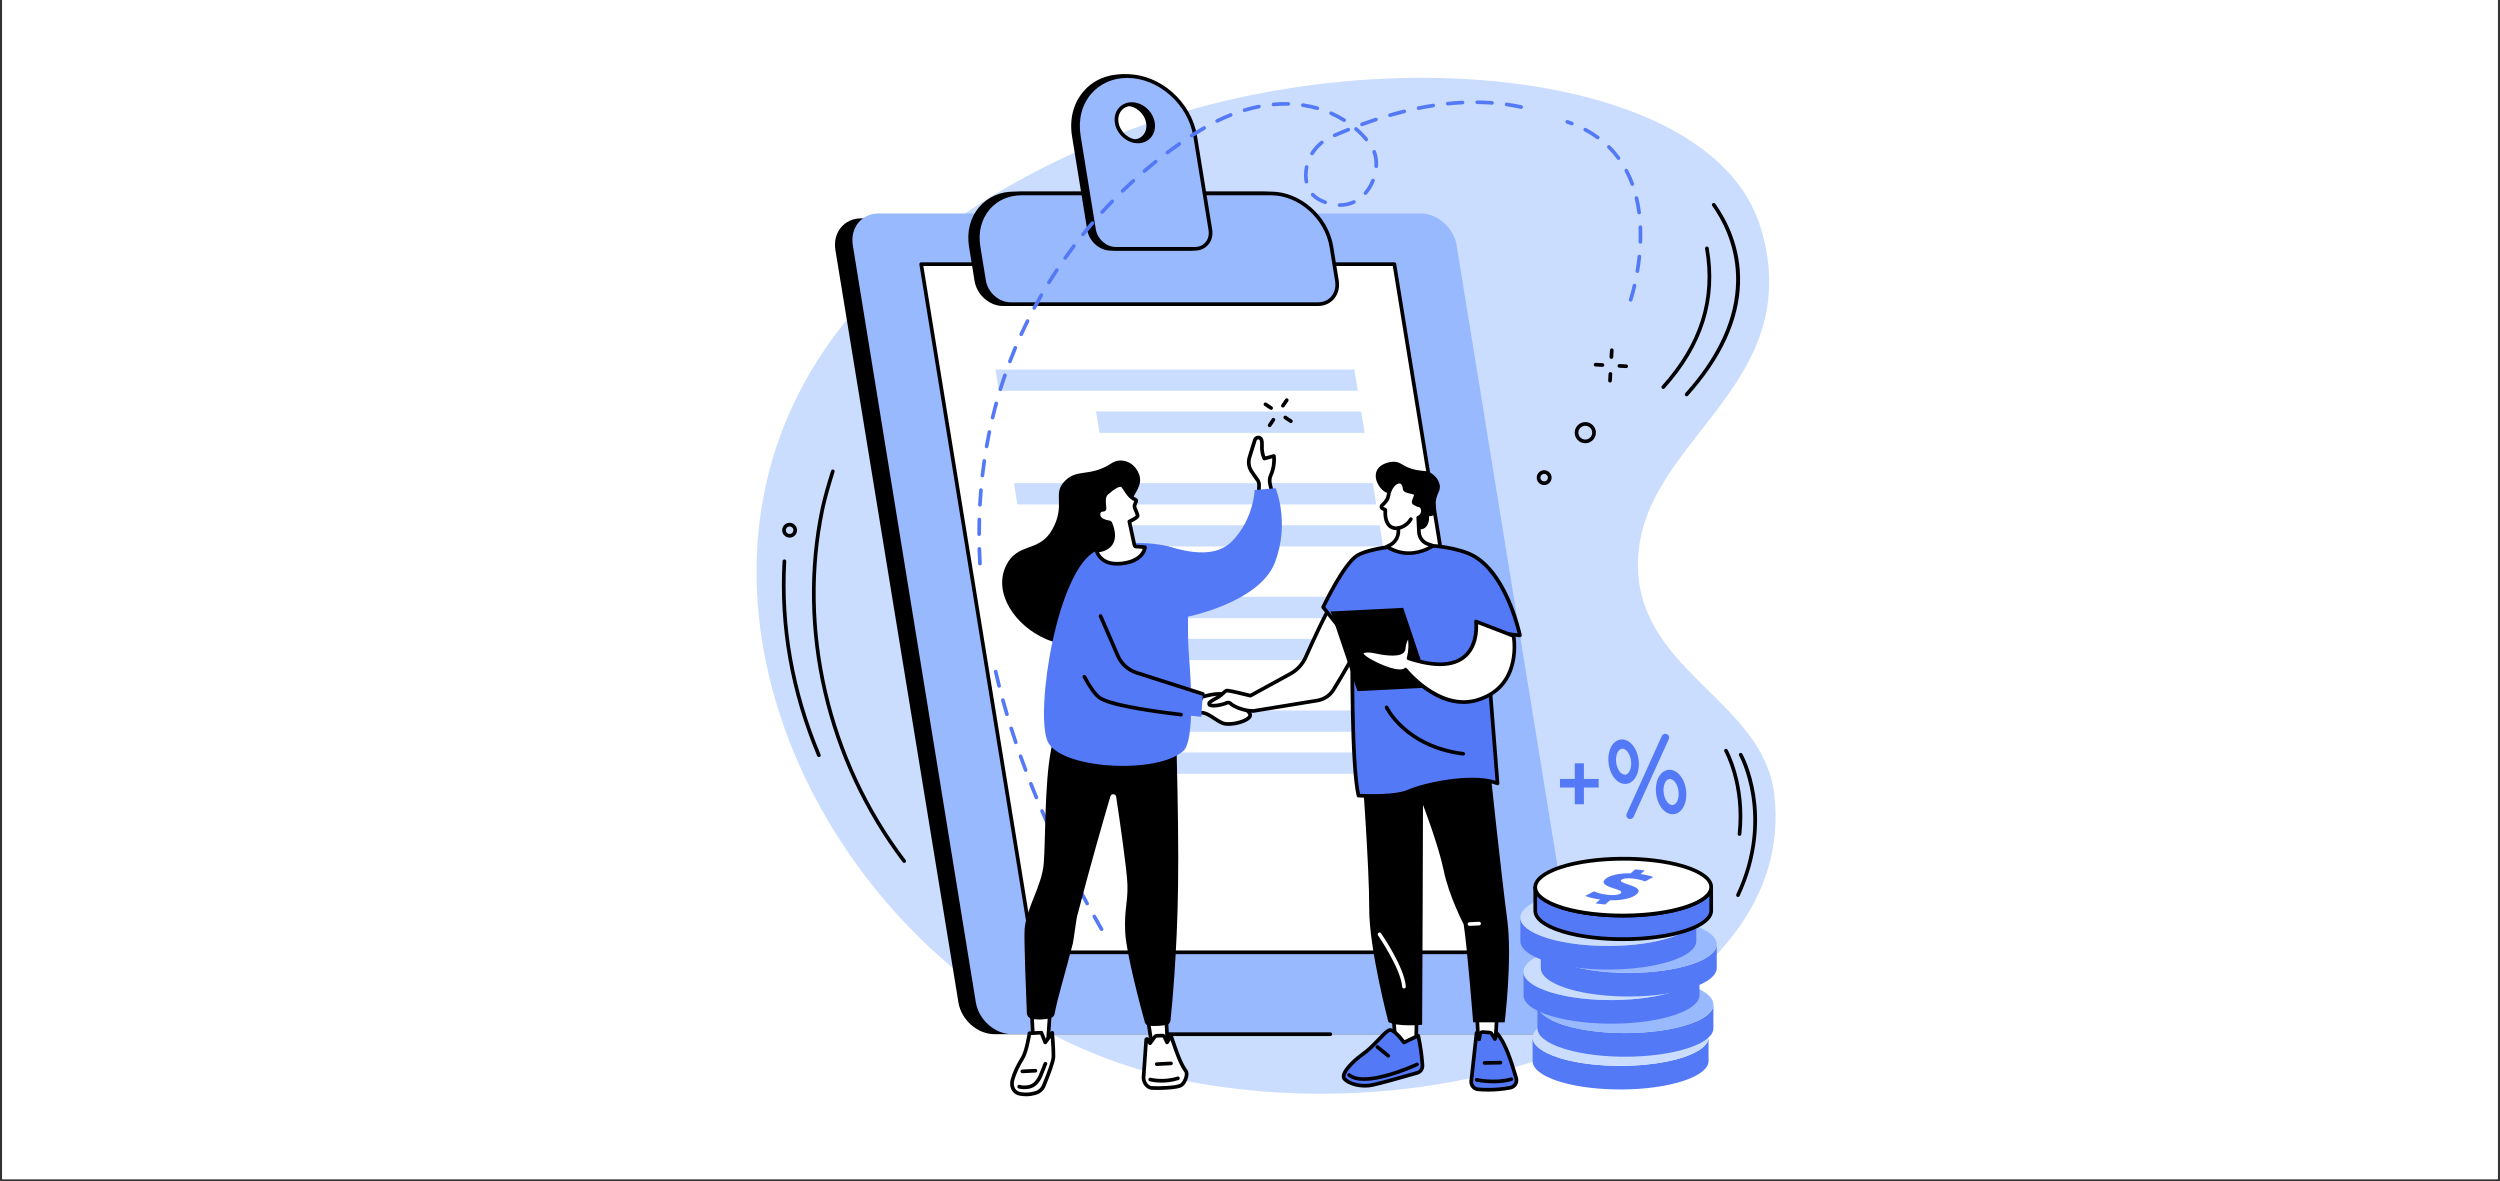 <svg xmlns="http://www.w3.org/2000/svg" xmlns:xlink="http://www.w3.org/1999/xlink" width="400" zoomAndPan="magnify" viewBox="0 0 300 141.75" height="189" preserveAspectRatio="xMidYMid meet" version="1.0"><rect x="0" y="0" width="300" height="141.75" fill="#333333" stroke="none"/><defs><clipPath id="b7f945641e"><path d="M 0.266 0 L 299.734 0 L 299.734 141.5 L 0.266 141.5 Z M 0.266 0 " clip-rule="nonzero"/></clipPath></defs><g clip-path="url(#b7f945641e)"><path fill="#ffffff" d="M 0.266 0 L 299.734 0 L 299.734 141.5 L 0.266 141.5 Z M 0.266 0 " fill-opacity="1" fill-rule="nonzero"/><path fill="#ffffff" d="M 0.266 0 L 299.734 0 L 299.734 141.5 L 0.266 141.5 Z M 0.266 0 " fill-opacity="1" fill-rule="nonzero"/></g><path fill="#caddff" d="M 135.16 15.742 C 128.383 18.352 99.461 29.488 92.355 56.34 C 84.254 86.961 108.488 123.012 141.988 129.656 C 176.734 136.547 215.984 120.348 212.902 95.254 C 211.496 83.805 195.855 80.34 196.578 66.855 C 197.285 53.695 213.914 47.246 212.172 31.586 C 212.062 30.605 211.711 27.656 210.227 24.711 C 201.801 7.98 163.641 4.777 135.16 15.742 " fill-opacity="1" fill-rule="nonzero"/><path fill="#000000" d="M 103.344 26.203 L 168.371 26.203 C 170.422 26.203 172.363 27.91 172.707 30.012 L 187.469 120.293 C 187.812 122.398 186.426 124.102 184.375 124.102 L 119.348 124.102 C 117.297 124.102 115.355 122.398 115.012 120.293 L 100.25 30.012 C 99.906 27.91 101.293 26.203 103.344 26.203 " fill-opacity="1" fill-rule="nonzero"/><path fill="#99b9ff" d="M 105.434 25.613 L 170.461 25.613 C 172.512 25.613 174.453 27.332 174.797 29.445 L 189.555 120.27 C 189.898 122.387 188.516 124.102 186.465 124.102 L 121.438 124.102 C 119.387 124.102 117.445 122.387 117.098 120.27 L 102.34 29.445 C 101.996 27.332 103.379 25.613 105.434 25.613 " fill-opacity="1" fill-rule="nonzero"/><path fill="#ffffff" d="M 123.961 114.273 L 180.746 114.273 L 167.328 31.695 L 110.543 31.695 L 123.961 114.273 " fill-opacity="1" fill-rule="nonzero"/><path fill="#caddff" d="M 119.871 46.898 L 162.938 46.898 L 162.523 44.34 L 119.453 44.34 L 119.871 46.898 " fill-opacity="1" fill-rule="nonzero"/><path fill="#caddff" d="M 131.938 51.941 L 163.758 51.941 L 163.344 49.379 L 131.523 49.379 L 131.938 51.941 " fill-opacity="1" fill-rule="nonzero"/><path fill="#caddff" d="M 122.086 60.539 L 165.156 60.539 L 164.738 57.977 L 121.672 57.977 L 122.086 60.539 " fill-opacity="1" fill-rule="nonzero"/><path fill="#caddff" d="M 134.156 65.578 L 165.977 65.578 L 165.559 63.02 L 133.738 63.02 L 134.156 65.578 " fill-opacity="1" fill-rule="nonzero"/><path fill="#caddff" d="M 124.305 74.176 L 167.371 74.176 L 166.957 71.617 L 123.887 71.617 L 124.305 74.176 " fill-opacity="1" fill-rule="nonzero"/><path fill="#caddff" d="M 136.371 79.219 L 168.191 79.219 L 167.773 76.656 L 135.953 76.656 L 136.371 79.219 " fill-opacity="1" fill-rule="nonzero"/><path fill="#caddff" d="M 126.52 87.816 L 169.59 87.816 L 169.172 85.254 L 126.105 85.254 L 126.52 87.816 " fill-opacity="1" fill-rule="nonzero"/><path fill="#caddff" d="M 138.586 92.855 L 170.406 92.855 L 169.992 90.293 L 138.172 90.293 L 138.586 92.855 " fill-opacity="1" fill-rule="nonzero"/><path fill="#000000" d="M 159.641 124.324 L 138.988 124.324 C 138.863 124.324 138.766 124.227 138.766 124.102 C 138.766 123.98 138.863 123.883 138.988 123.883 L 159.641 123.883 C 159.762 123.883 159.859 123.98 159.859 124.102 C 159.859 124.227 159.762 124.324 159.641 124.324 " fill-opacity="1" fill-rule="nonzero"/><path fill="#000000" d="M 124.148 114.055 L 180.484 114.055 L 167.137 31.918 L 110.801 31.918 Z M 180.746 114.496 L 123.961 114.496 C 123.852 114.496 123.762 114.418 123.742 114.309 L 110.324 31.73 C 110.312 31.668 110.332 31.602 110.375 31.555 C 110.414 31.504 110.477 31.477 110.543 31.477 L 167.324 31.477 C 167.434 31.477 167.527 31.555 167.543 31.66 L 180.965 114.238 C 180.973 114.301 180.957 114.367 180.914 114.418 C 180.871 114.465 180.809 114.496 180.746 114.496 " fill-opacity="1" fill-rule="nonzero"/><path fill="#000000" d="M 120.348 36.496 L 157.246 36.496 C 158.75 36.496 159.766 35.238 159.512 33.688 L 158.852 29.613 C 158.277 26.078 155.035 23.215 151.609 23.215 L 121.668 23.215 C 118.242 23.215 115.934 26.078 116.508 29.613 L 117.168 33.688 C 117.422 35.238 118.844 36.496 120.348 36.496 " fill-opacity="1" fill-rule="nonzero"/><path fill="#000000" d="M 121.668 23.434 C 120.133 23.434 118.773 24.035 117.844 25.125 C 116.848 26.293 116.449 27.879 116.723 29.578 L 117.387 33.652 C 117.621 35.098 118.949 36.277 120.348 36.277 L 157.246 36.277 C 157.883 36.277 158.445 36.027 158.832 35.578 C 159.246 35.09 159.41 34.434 159.297 33.723 L 158.633 29.648 C 158.078 26.223 154.926 23.434 151.605 23.434 Z M 157.246 36.719 L 120.348 36.719 C 118.742 36.719 117.219 35.375 116.949 33.723 L 116.289 29.648 C 115.988 27.816 116.422 26.109 117.508 24.84 C 118.523 23.648 120 22.992 121.668 22.992 L 151.605 22.992 C 155.133 22.992 158.48 25.949 159.07 29.578 L 159.73 33.652 C 159.867 34.492 159.668 35.277 159.168 35.863 C 158.699 36.414 158.016 36.719 157.246 36.719 " fill-opacity="1" fill-rule="nonzero"/><path fill="#99b9ff" d="M 121.266 36.496 L 158.164 36.496 C 159.668 36.496 160.684 35.238 160.43 33.688 L 159.77 29.613 C 159.195 26.078 155.953 23.215 152.527 23.215 L 122.586 23.215 C 119.16 23.215 116.848 26.078 117.422 29.613 L 118.086 33.688 C 118.336 35.238 119.762 36.496 121.266 36.496 " fill-opacity="1" fill-rule="nonzero"/><path fill="#000000" d="M 122.586 23.434 C 121.051 23.434 119.691 24.035 118.762 25.125 C 117.762 26.293 117.363 27.879 117.641 29.578 L 118.305 33.652 C 118.539 35.098 119.867 36.277 121.266 36.277 L 158.164 36.277 C 158.801 36.277 159.363 36.027 159.75 35.578 C 160.164 35.09 160.328 34.434 160.211 33.723 L 159.551 29.648 C 158.992 26.223 155.84 23.434 152.523 23.434 Z M 158.164 36.719 L 121.266 36.719 C 119.66 36.719 118.137 35.375 117.867 33.723 L 117.203 29.648 C 116.906 27.816 117.34 26.109 118.426 24.84 C 119.441 23.648 120.918 22.992 122.586 22.992 L 152.523 22.992 C 156.051 22.992 159.398 25.949 159.988 29.578 L 160.648 33.652 C 160.785 34.492 160.586 35.277 160.086 35.863 C 159.617 36.414 158.934 36.719 158.164 36.719 " fill-opacity="1" fill-rule="nonzero"/><path fill="#000000" d="M 133.414 14.73 C 133.211 13.496 134.02 12.492 135.219 12.492 C 136.418 12.492 137.555 13.496 137.754 14.73 C 137.957 15.969 137.148 16.973 135.949 16.973 C 134.75 16.973 133.613 15.969 133.414 14.73 Z M 128.863 16.332 L 130.688 27.562 C 130.895 28.828 132.059 29.855 133.285 29.855 L 142.801 29.855 C 144.027 29.855 144.855 28.828 144.648 27.562 L 142.824 16.332 C 142.18 12.355 138.527 9.129 134.676 9.129 C 130.82 9.129 128.219 12.355 128.863 16.332 " fill-opacity="1" fill-rule="nonzero"/><path fill="#000000" d="M 133.633 14.695 C 133.816 15.828 134.855 16.75 135.949 16.75 C 136.441 16.75 136.879 16.559 137.176 16.211 C 137.5 15.832 137.629 15.32 137.539 14.766 C 137.352 13.633 136.312 12.711 135.219 12.711 C 134.727 12.711 134.289 12.902 133.992 13.254 C 133.668 13.629 133.543 14.145 133.633 14.695 Z M 135.949 17.191 C 134.648 17.191 133.41 16.105 133.195 14.766 C 133.082 14.082 133.246 13.445 133.652 12.969 C 134.035 12.52 134.594 12.27 135.219 12.27 C 136.52 12.27 137.758 13.359 137.973 14.695 C 138.086 15.379 137.922 16.02 137.516 16.496 C 137.133 16.945 136.574 17.191 135.949 17.191 Z M 129.082 16.297 L 130.906 27.527 C 131.098 28.688 132.164 29.637 133.285 29.637 L 142.801 29.637 C 143.309 29.637 143.754 29.438 144.062 29.078 C 144.391 28.691 144.523 28.164 144.43 27.598 L 142.605 16.367 C 141.977 12.5 138.418 9.352 134.676 9.352 C 132.938 9.352 131.402 10.031 130.348 11.262 C 129.219 12.586 128.77 14.375 129.082 16.297 Z M 142.801 30.074 L 133.285 30.074 C 131.953 30.074 130.691 28.965 130.469 27.598 L 128.645 16.367 C 128.312 14.312 128.797 12.398 130.012 10.977 C 131.148 9.645 132.805 8.91 134.676 8.91 C 138.625 8.91 142.379 12.223 143.043 16.297 L 144.867 27.527 C 144.98 28.227 144.816 28.879 144.398 29.363 C 144.008 29.824 143.438 30.074 142.801 30.074 " fill-opacity="1" fill-rule="nonzero"/><path fill="#99b9ff" d="M 134.008 14.73 C 133.805 13.496 134.613 12.492 135.812 12.492 C 137.012 12.492 138.148 13.496 138.348 14.73 C 138.551 15.969 137.742 16.973 136.543 16.973 C 135.344 16.973 134.207 15.969 134.008 14.73 Z M 129.457 16.332 L 131.281 27.562 C 131.488 28.828 132.652 29.855 133.879 29.855 L 143.395 29.855 C 144.621 29.855 145.449 28.828 145.242 27.562 L 143.418 16.332 C 142.773 12.355 139.121 9.129 135.266 9.129 C 131.414 9.129 128.812 12.355 129.457 16.332 " fill-opacity="1" fill-rule="nonzero"/><path fill="#000000" d="M 134.223 14.695 C 134.41 15.828 135.449 16.75 136.543 16.75 C 137.035 16.75 137.473 16.559 137.77 16.211 C 138.094 15.832 138.223 15.32 138.133 14.766 C 137.945 13.633 136.906 12.711 135.812 12.711 C 135.32 12.711 134.883 12.902 134.582 13.254 C 134.262 13.629 134.133 14.145 134.223 14.695 Z M 136.543 17.191 C 135.242 17.191 134.004 16.105 133.789 14.766 C 133.676 14.082 133.84 13.445 134.246 12.969 C 134.629 12.52 135.188 12.27 135.812 12.27 C 137.113 12.27 138.352 13.359 138.566 14.695 C 138.68 15.379 138.516 16.02 138.109 16.496 C 137.727 16.945 137.168 17.191 136.543 17.191 Z M 135.266 9.352 C 133.531 9.352 131.996 10.031 130.941 11.262 C 129.812 12.586 129.363 14.375 129.676 16.297 L 131.5 27.527 C 131.691 28.688 132.758 29.637 133.879 29.637 L 143.391 29.637 C 143.902 29.637 144.348 29.438 144.656 29.078 C 144.984 28.691 145.117 28.164 145.023 27.598 L 143.199 16.367 C 142.57 12.5 139.012 9.352 135.266 9.352 Z M 143.391 30.074 L 133.879 30.074 C 132.547 30.074 131.285 28.965 131.062 27.598 L 129.238 16.367 C 128.906 14.312 129.391 12.402 130.605 10.977 C 131.742 9.645 133.398 8.91 135.266 8.91 C 139.219 8.91 142.973 12.223 143.637 16.297 L 145.461 27.527 C 145.574 28.227 145.406 28.879 144.992 29.363 C 144.602 29.824 144.031 30.074 143.391 30.074 " fill-opacity="1" fill-rule="nonzero"/><path fill="#5479f7" d="M 205.023 124.477 L 205.027 127.312 C 205.027 128.172 204.031 129.031 202.031 129.699 C 198.027 131.031 191.488 131.086 187.305 129.84 C 187.234 129.82 187.168 129.801 187.102 129.777 C 184.98 129.113 183.914 128.227 183.914 127.34 L 183.91 124.508 C 183.91 125.395 184.977 126.277 187.098 126.941 C 187.164 126.965 187.234 126.984 187.301 127.008 C 191.488 128.25 198.023 128.195 202.027 126.863 C 204.031 126.195 205.027 125.336 205.023 124.477 " fill-opacity="1" fill-rule="nonzero"/><path fill="#caddff" d="M 201.633 121.977 C 201.703 121.996 201.77 122.016 201.836 122.039 C 206.012 123.348 206.098 125.508 202.027 126.863 C 198.023 128.195 191.488 128.25 187.301 127.004 C 187.234 126.984 187.168 126.965 187.098 126.941 C 182.926 125.633 182.84 123.473 186.91 122.121 C 190.914 120.785 197.449 120.73 201.633 121.977 " fill-opacity="1" fill-rule="nonzero"/><path fill="#5479f7" d="M 205.609 120.547 L 205.609 123.379 C 205.613 124.238 204.617 125.102 202.613 125.766 C 198.609 127.098 192.074 127.156 187.887 125.91 C 187.82 125.891 187.754 125.867 187.684 125.848 C 185.562 125.18 184.496 124.297 184.496 123.41 L 184.496 120.574 C 184.496 121.461 185.562 122.348 187.684 123.012 C 187.75 123.031 187.816 123.055 187.887 123.074 C 192.07 124.32 198.605 124.262 202.613 122.93 C 204.613 122.266 205.609 121.402 205.609 120.547 " fill-opacity="1" fill-rule="nonzero"/><path fill="#99b9ff" d="M 202.215 118.043 C 202.285 118.066 202.352 118.086 202.422 118.105 C 206.598 119.418 206.68 121.578 202.609 122.934 C 198.605 124.262 192.07 124.32 187.887 123.074 C 187.816 123.055 187.75 123.031 187.684 123.012 C 183.508 121.703 183.422 119.543 187.492 118.188 C 191.496 116.855 198.031 116.801 202.215 118.043 " fill-opacity="1" fill-rule="nonzero"/><path fill="#5479f7" d="M 203.934 116.582 L 203.938 119.418 C 203.941 120.277 202.941 121.137 200.941 121.805 C 196.938 123.137 190.402 123.191 186.215 121.945 C 186.145 121.926 186.078 121.906 186.012 121.883 C 183.891 121.219 182.824 120.336 182.824 119.449 L 182.82 116.613 C 182.824 117.5 183.887 118.383 186.008 119.051 C 186.078 119.07 186.145 119.09 186.211 119.113 C 190.398 120.359 196.934 120.301 200.938 118.969 C 202.941 118.305 203.938 117.441 203.934 116.582 " fill-opacity="1" fill-rule="nonzero"/><path fill="#caddff" d="M 200.543 114.082 C 200.613 114.102 200.68 114.125 200.746 114.145 C 204.922 115.453 205.008 117.613 200.938 118.969 C 196.934 120.301 190.398 120.359 186.215 119.113 C 186.145 119.09 186.078 119.07 186.008 119.051 C 181.836 117.738 181.75 115.578 185.82 114.227 C 189.824 112.895 196.359 112.836 200.543 114.082 " fill-opacity="1" fill-rule="nonzero"/><path fill="#5479f7" d="M 206.008 113.32 L 206.012 116.152 C 206.012 117.012 205.016 117.875 203.016 118.539 C 199.012 119.871 192.477 119.93 188.289 118.684 C 188.223 118.664 188.152 118.641 188.086 118.621 C 185.965 117.957 184.898 117.07 184.898 116.184 L 184.895 113.348 C 184.898 114.234 185.961 115.121 188.082 115.785 C 188.152 115.809 188.219 115.828 188.289 115.848 C 192.473 117.094 199.008 117.039 203.012 115.707 C 205.016 115.039 206.012 114.18 206.008 113.32 " fill-opacity="1" fill-rule="nonzero"/><path fill="#99b9ff" d="M 202.617 110.82 C 202.688 110.84 202.754 110.859 202.82 110.883 C 207 112.191 207.082 114.352 203.016 115.707 C 199.008 117.039 192.473 117.094 188.289 115.848 C 188.219 115.828 188.152 115.809 188.086 115.785 C 183.91 114.477 183.824 112.316 187.895 110.961 C 191.898 109.629 198.434 109.574 202.617 110.82 " fill-opacity="1" fill-rule="nonzero"/><path fill="#5479f7" d="M 203.555 110.086 L 203.559 112.922 C 203.562 113.781 202.562 114.641 200.562 115.309 C 196.559 116.641 190.023 116.695 185.836 115.449 C 185.766 115.43 185.699 115.41 185.633 115.387 C 183.512 114.723 182.445 113.836 182.445 112.949 L 182.441 110.117 C 182.445 111.004 183.508 111.887 185.629 112.555 C 185.699 112.574 185.766 112.594 185.836 112.617 C 190.02 113.859 196.555 113.805 200.559 112.473 C 202.562 111.805 203.559 110.945 203.555 110.086 " fill-opacity="1" fill-rule="nonzero"/><path fill="#caddff" d="M 200.164 107.586 C 200.234 107.605 200.301 107.629 200.367 107.648 C 204.547 108.957 204.629 111.117 200.559 112.473 C 196.555 113.805 190.02 113.859 185.836 112.617 C 185.766 112.594 185.699 112.574 185.629 112.551 C 181.457 111.242 181.371 109.082 185.441 107.73 C 189.445 106.395 195.98 106.34 200.164 107.586 " fill-opacity="1" fill-rule="nonzero"/><path fill="#5479f7" d="M 205.344 106.441 L 205.344 109.277 C 205.348 110.137 204.352 110.996 202.348 111.664 C 198.344 112.996 191.809 113.051 187.621 111.805 C 187.555 111.785 187.488 111.766 187.418 111.742 C 185.297 111.078 184.234 110.195 184.23 109.305 L 184.23 106.473 C 184.23 107.359 185.297 108.242 187.418 108.91 C 187.484 108.93 187.551 108.949 187.621 108.973 C 191.809 110.219 198.34 110.16 202.348 108.828 C 204.348 108.164 205.344 107.301 205.344 106.441 " fill-opacity="1" fill-rule="nonzero"/><path fill="#000000" d="M 184.453 107.531 L 184.453 109.305 C 184.453 110.117 185.559 110.93 187.484 111.535 C 187.551 111.555 187.617 111.574 187.688 111.594 C 191.809 112.824 198.355 112.758 202.277 111.453 C 204.086 110.852 205.125 110.059 205.125 109.277 L 205.121 107.504 C 204.621 108.082 203.703 108.609 202.414 109.039 C 198.352 110.391 191.828 110.453 187.559 109.184 C 187.488 109.16 187.418 109.141 187.352 109.117 C 185.965 108.684 184.977 108.141 184.453 107.531 Z M 194.746 112.93 C 192.18 112.93 189.609 112.629 187.559 112.02 C 187.488 111.996 187.422 111.977 187.352 111.953 C 185.199 111.277 184.012 110.34 184.012 109.305 L 184.008 106.473 C 184.008 106.348 184.105 106.25 184.23 106.25 C 184.352 106.25 184.449 106.348 184.449 106.473 C 184.453 107.281 185.555 108.094 187.484 108.699 C 187.551 108.719 187.617 108.738 187.684 108.762 C 191.809 109.988 198.352 109.926 202.277 108.617 C 204.086 108.016 205.121 107.223 205.121 106.441 C 205.121 106.32 205.219 106.223 205.344 106.223 C 205.465 106.223 205.562 106.32 205.562 106.441 L 205.566 109.277 C 205.566 110.273 204.449 111.195 202.418 111.871 C 200.309 112.574 197.527 112.93 194.746 112.93 " fill-opacity="1" fill-rule="nonzero"/><path fill="#ffffff" d="M 201.949 103.941 C 202.02 103.961 202.086 103.984 202.156 104.004 C 206.332 105.316 206.414 107.473 202.344 108.828 C 198.34 110.16 191.805 110.219 187.621 108.973 C 187.551 108.949 187.484 108.93 187.418 108.91 C 183.242 107.598 183.156 105.438 187.227 104.086 C 191.23 102.754 197.766 102.695 201.949 103.941 " fill-opacity="1" fill-rule="nonzero"/><path fill="#000000" d="M 194.836 103.273 C 192.086 103.273 189.336 103.617 187.297 104.293 C 185.48 104.898 184.445 105.695 184.449 106.477 C 184.457 107.285 185.562 108.098 187.484 108.699 C 187.551 108.719 187.617 108.738 187.684 108.762 C 191.809 109.988 198.352 109.926 202.277 108.617 C 204.09 108.016 205.129 107.219 205.121 106.438 C 205.117 105.625 204.008 104.816 202.09 104.215 C 202.023 104.195 201.957 104.172 201.887 104.152 C 199.906 103.562 197.371 103.273 194.836 103.273 Z M 194.746 110.094 C 192.176 110.094 189.605 109.793 187.559 109.184 C 187.488 109.16 187.418 109.141 187.352 109.117 C 185.203 108.445 184.016 107.508 184.008 106.48 C 184 105.48 185.117 104.555 187.156 103.875 C 191.219 102.523 197.746 102.461 202.012 103.73 C 202.086 103.75 202.152 103.773 202.223 103.793 C 204.367 104.469 205.555 105.406 205.566 106.434 C 205.574 107.434 204.457 108.359 202.414 109.039 C 200.305 109.742 197.527 110.094 194.746 110.094 " fill-opacity="1" fill-rule="nonzero"/><path fill="#5479f7" d="M 197.375 104.449 L 196.871 104.891 C 197.328 104.949 197.672 105.02 197.941 105.09 C 198.125 105.141 198.273 105.191 198.398 105.242 L 197.402 105.773 C 197.273 105.727 197.102 105.656 196.844 105.586 C 196.609 105.523 196.301 105.461 195.895 105.418 C 195.125 105.336 194.715 105.449 194.555 105.59 C 194.363 105.754 194.656 105.906 195.48 106.172 C 196.645 106.535 196.898 106.875 196.379 107.324 C 195.867 107.773 194.684 108.074 193.207 108.027 L 192.621 108.539 L 191.461 108.414 L 192.008 107.938 C 191.57 107.879 191.168 107.801 190.84 107.715 C 190.59 107.645 190.383 107.574 190.242 107.504 L 191.27 106.957 C 191.453 107.039 191.691 107.129 191.977 107.203 C 192.262 107.281 192.598 107.348 192.984 107.387 C 193.656 107.461 194.246 107.398 194.477 107.199 C 194.695 107.008 194.453 106.848 193.723 106.629 C 192.664 106.309 192.086 105.969 192.645 105.48 C 193.152 105.039 194.281 104.77 195.672 104.801 L 196.215 104.324 L 197.375 104.449 " fill-opacity="1" fill-rule="nonzero"/><path fill="#5479f7" d="M 200.324 93.48 C 199.844 93.543 199.531 94.312 199.641 95.156 C 199.75 96.004 200.254 96.664 200.738 96.602 C 201.219 96.539 201.531 95.77 201.422 94.926 C 201.312 94.078 200.809 93.418 200.324 93.48 Z M 200.879 97.699 C 199.875 97.828 198.934 96.766 198.738 95.273 C 198.543 93.785 199.176 92.512 200.184 92.383 C 201.188 92.25 202.129 93.316 202.324 94.805 C 202.52 96.297 201.887 97.566 200.879 97.699 " fill-opacity="1" fill-rule="nonzero"/><path fill="#5479f7" d="M 194.629 89.844 C 194.145 89.906 193.832 90.672 193.941 91.52 C 194.055 92.363 194.555 93.023 195.039 92.961 C 195.52 92.898 195.836 92.133 195.723 91.285 C 195.613 90.441 195.109 89.781 194.629 89.844 Z M 195.184 94.059 C 194.176 94.191 193.234 93.129 193.039 91.637 C 192.844 90.145 193.477 88.875 194.484 88.742 C 195.488 88.613 196.43 89.68 196.629 91.168 C 196.824 92.66 196.188 93.93 195.184 94.059 " fill-opacity="1" fill-rule="nonzero"/><path fill="#5479f7" d="M 196.035 98.016 L 200.254 88.695 C 200.398 88.371 200.133 88.012 199.777 88.059 C 199.621 88.078 199.484 88.18 199.418 88.32 L 195.203 97.645 C 195.059 97.969 195.324 98.328 195.68 98.281 C 195.836 98.262 195.973 98.16 196.035 98.016 " fill-opacity="1" fill-rule="nonzero"/><path fill="#5479f7" d="M 190.07 93.473 L 191.836 93.473 L 191.836 94.504 L 190.07 94.504 L 190.07 96.508 L 188.973 96.508 L 188.973 94.504 L 187.195 94.504 L 187.195 93.473 L 188.973 93.473 L 188.973 91.598 L 190.07 91.598 L 190.07 93.473 " fill-opacity="1" fill-rule="nonzero"/><path fill="#000000" d="M 208.555 107.641 C 208.523 107.641 208.488 107.633 208.461 107.617 C 208.348 107.566 208.301 107.434 208.355 107.324 C 212.719 98.012 208.734 90.746 208.691 90.676 C 208.633 90.57 208.668 90.434 208.777 90.375 C 208.883 90.316 209.02 90.352 209.078 90.457 C 209.121 90.535 210.137 92.355 210.613 95.383 C 211.055 98.168 211.086 102.535 208.754 107.512 C 208.715 107.594 208.637 107.641 208.555 107.641 " fill-opacity="1" fill-rule="nonzero"/><path fill="#000000" d="M 208.742 100.305 C 208.734 100.305 208.727 100.305 208.719 100.305 C 208.598 100.293 208.512 100.184 208.523 100.062 C 209.16 94.223 206.945 90.223 206.922 90.184 C 206.863 90.078 206.898 89.945 207.008 89.883 C 207.113 89.824 207.25 89.863 207.309 89.969 C 207.332 90.008 209.617 94.129 208.961 100.109 C 208.949 100.223 208.855 100.305 208.742 100.305 " fill-opacity="1" fill-rule="nonzero"/><path fill="#000000" d="M 185.297 56.867 C 185.191 56.867 185.082 56.906 184.996 56.98 C 184.812 57.148 184.797 57.43 184.961 57.617 C 185.129 57.801 185.414 57.816 185.598 57.652 C 185.781 57.484 185.797 57.199 185.633 57.016 C 185.543 56.918 185.422 56.867 185.297 56.867 Z M 185.746 57.816 Z M 185.297 58.207 C 185.051 58.207 184.809 58.105 184.633 57.91 C 184.305 57.547 184.336 56.98 184.703 56.652 C 185.066 56.324 185.633 56.355 185.961 56.723 C 186.293 57.086 186.262 57.652 185.895 57.98 C 185.723 58.133 185.512 58.207 185.297 58.207 " fill-opacity="1" fill-rule="nonzero"/><path fill="#000000" d="M 190.938 52.699 Z M 190.234 51.094 C 190.039 51.094 189.84 51.164 189.684 51.305 C 189.34 51.609 189.312 52.133 189.617 52.473 C 189.922 52.812 190.449 52.84 190.789 52.535 C 191.129 52.23 191.16 51.707 190.852 51.367 C 190.688 51.188 190.465 51.094 190.234 51.094 Z M 190.238 53.188 C 189.887 53.188 189.539 53.047 189.289 52.766 C 188.82 52.246 188.863 51.441 189.387 50.977 C 189.91 50.508 190.715 50.551 191.184 51.074 C 191.652 51.594 191.605 52.398 191.086 52.863 C 190.844 53.082 190.539 53.188 190.238 53.188 " fill-opacity="1" fill-rule="nonzero"/><path fill="#000000" d="M 193.203 45.906 C 193.199 45.906 193.195 45.902 193.191 45.902 C 193.07 45.898 192.977 45.793 192.98 45.672 L 193.027 44.859 C 193.035 44.738 193.137 44.645 193.262 44.652 C 193.383 44.656 193.477 44.762 193.469 44.883 L 193.426 45.695 C 193.418 45.812 193.32 45.906 193.203 45.906 " fill-opacity="1" fill-rule="nonzero"/><path fill="#000000" d="M 193.367 43.062 C 193.363 43.062 193.359 43.062 193.355 43.062 C 193.234 43.055 193.141 42.949 193.145 42.828 L 193.195 42.016 C 193.199 41.895 193.301 41.805 193.426 41.809 C 193.547 41.816 193.641 41.922 193.633 42.043 L 193.59 42.855 C 193.582 42.973 193.484 43.062 193.367 43.062 " fill-opacity="1" fill-rule="nonzero"/><path fill="#000000" d="M 195.141 44.172 C 195.137 44.172 195.133 44.172 195.129 44.172 L 194.316 44.129 C 194.191 44.121 194.102 44.02 194.105 43.898 C 194.113 43.777 194.215 43.68 194.336 43.688 L 195.152 43.73 C 195.273 43.738 195.367 43.84 195.363 43.961 C 195.355 44.078 195.258 44.172 195.141 44.172 " fill-opacity="1" fill-rule="nonzero"/><path fill="#000000" d="M 192.289 44.023 C 192.285 44.023 192.281 44.023 192.281 44.023 L 191.465 43.98 C 191.344 43.977 191.25 43.871 191.254 43.75 C 191.262 43.629 191.363 43.535 191.488 43.539 L 192.301 43.582 C 192.426 43.59 192.52 43.691 192.512 43.816 C 192.504 43.934 192.406 44.023 192.289 44.023 " fill-opacity="1" fill-rule="nonzero"/><path fill="#000000" d="M 152.352 51.266 C 152.309 51.266 152.266 51.254 152.23 51.227 C 152.129 51.16 152.102 51.023 152.168 50.922 L 152.625 50.246 C 152.695 50.148 152.832 50.121 152.934 50.188 C 153.035 50.258 153.062 50.395 152.992 50.496 L 152.535 51.168 C 152.492 51.23 152.422 51.266 152.352 51.266 " fill-opacity="1" fill-rule="nonzero"/><path fill="#000000" d="M 153.953 48.906 C 153.91 48.906 153.867 48.895 153.828 48.871 C 153.727 48.801 153.699 48.664 153.77 48.562 L 154.227 47.891 C 154.293 47.789 154.434 47.762 154.535 47.832 C 154.633 47.898 154.66 48.035 154.594 48.137 L 154.137 48.812 C 154.094 48.875 154.023 48.906 153.953 48.906 " fill-opacity="1" fill-rule="nonzero"/><path fill="#000000" d="M 154.906 50.766 C 154.863 50.766 154.824 50.754 154.785 50.73 L 154.105 50.277 C 154.004 50.211 153.977 50.074 154.047 49.973 C 154.113 49.871 154.25 49.844 154.352 49.91 L 155.031 50.363 C 155.133 50.43 155.16 50.566 155.09 50.668 C 155.051 50.73 154.98 50.766 154.906 50.766 " fill-opacity="1" fill-rule="nonzero"/><path fill="#000000" d="M 152.531 49.184 C 152.492 49.184 152.449 49.172 152.41 49.148 L 151.73 48.695 C 151.629 48.629 151.602 48.492 151.672 48.391 C 151.738 48.289 151.875 48.262 151.977 48.328 L 152.656 48.781 C 152.758 48.848 152.785 48.984 152.719 49.086 C 152.676 49.152 152.605 49.184 152.531 49.184 " fill-opacity="1" fill-rule="nonzero"/><path fill="#5479f7" d="M 119.895 82.531 C 119.797 82.531 119.707 82.465 119.68 82.363 C 119.535 81.793 119.395 81.211 119.262 80.645 C 119.234 80.523 119.309 80.406 119.43 80.379 C 119.547 80.352 119.668 80.426 119.695 80.543 C 119.824 81.109 119.965 81.688 120.109 82.254 C 120.141 82.375 120.066 82.492 119.949 82.523 C 119.93 82.527 119.914 82.531 119.895 82.531 Z M 120.828 85.934 C 120.734 85.934 120.645 85.871 120.617 85.773 C 120.449 85.203 120.285 84.633 120.133 84.074 C 120.102 83.957 120.168 83.836 120.285 83.801 C 120.406 83.77 120.527 83.84 120.559 83.957 C 120.711 84.512 120.875 85.082 121.043 85.652 C 121.078 85.766 121.008 85.891 120.891 85.926 C 120.871 85.93 120.852 85.934 120.828 85.934 Z M 121.891 89.301 C 121.801 89.301 121.715 89.242 121.684 89.148 C 121.496 88.594 121.312 88.027 121.133 87.469 C 121.098 87.352 121.164 87.227 121.277 87.191 C 121.395 87.152 121.52 87.219 121.555 87.336 C 121.73 87.891 121.914 88.453 122.102 89.008 C 122.141 89.125 122.078 89.25 121.961 89.289 C 121.938 89.297 121.914 89.301 121.891 89.301 Z M 123.074 92.629 C 122.984 92.629 122.898 92.57 122.867 92.484 C 122.656 91.926 122.453 91.367 122.258 90.82 C 122.219 90.707 122.277 90.582 122.395 90.539 C 122.508 90.5 122.637 90.559 122.676 90.676 C 122.871 91.219 123.074 91.773 123.281 92.328 C 123.324 92.441 123.266 92.57 123.148 92.613 C 123.125 92.621 123.098 92.629 123.074 92.629 Z M 124.363 95.914 C 124.277 95.914 124.191 95.863 124.156 95.777 C 123.934 95.227 123.711 94.676 123.5 94.137 C 123.453 94.023 123.508 93.895 123.625 93.848 C 123.738 93.805 123.867 93.859 123.91 93.973 C 124.121 94.512 124.344 95.062 124.566 95.609 C 124.613 95.723 124.559 95.852 124.445 95.898 C 124.418 95.906 124.391 95.914 124.363 95.914 Z M 125.754 99.16 C 125.668 99.16 125.59 99.109 125.551 99.027 C 125.312 98.492 125.074 97.945 124.844 97.406 C 124.793 97.293 124.848 97.164 124.957 97.117 C 125.07 97.07 125.203 97.121 125.25 97.234 C 125.48 97.77 125.719 98.312 125.957 98.848 C 126.004 98.961 125.957 99.09 125.844 99.141 C 125.812 99.152 125.785 99.16 125.754 99.16 Z M 127.238 102.363 C 127.156 102.363 127.078 102.316 127.039 102.238 C 126.785 101.707 126.531 101.168 126.285 100.637 C 126.234 100.527 126.281 100.395 126.391 100.344 C 126.504 100.293 126.633 100.34 126.684 100.453 C 126.93 100.98 127.184 101.516 127.438 102.047 C 127.492 102.156 127.445 102.289 127.332 102.34 C 127.301 102.355 127.27 102.363 127.238 102.363 Z M 128.809 105.523 C 128.727 105.523 128.652 105.48 128.613 105.406 C 128.344 104.883 128.074 104.352 127.816 103.824 C 127.762 103.715 127.805 103.586 127.914 103.531 C 128.023 103.477 128.156 103.52 128.211 103.629 C 128.473 104.152 128.738 104.684 129.004 105.203 C 129.062 105.312 129.02 105.445 128.91 105.5 C 128.879 105.516 128.844 105.523 128.809 105.523 Z M 130.461 108.645 C 130.383 108.645 130.305 108.605 130.266 108.531 C 129.984 108.016 129.703 107.492 129.43 106.973 C 129.371 106.867 129.414 106.73 129.52 106.676 C 129.629 106.617 129.762 106.66 129.82 106.766 C 130.094 107.285 130.375 107.809 130.652 108.32 C 130.711 108.43 130.672 108.562 130.566 108.621 C 130.531 108.637 130.496 108.645 130.461 108.645 Z M 132.184 111.727 C 132.109 111.727 132.035 111.688 131.992 111.617 C 131.695 111.102 131.402 110.586 131.121 110.078 C 131.059 109.973 131.098 109.84 131.207 109.781 C 131.312 109.719 131.445 109.758 131.508 109.863 C 131.789 110.367 132.082 110.883 132.375 111.398 C 132.438 111.504 132.402 111.637 132.297 111.699 C 132.262 111.719 132.223 111.727 132.184 111.727 " fill-opacity="1" fill-rule="nonzero"/><path fill="#5479f7" d="M 179.039 12.566 C 179.031 12.566 179.027 12.562 179.02 12.562 C 178.445 12.52 177.855 12.496 177.266 12.488 C 177.145 12.488 177.047 12.391 177.047 12.266 C 177.051 12.145 177.148 12.055 177.273 12.051 C 177.871 12.055 178.469 12.082 179.055 12.125 C 179.176 12.133 179.266 12.238 179.258 12.359 C 179.25 12.477 179.152 12.566 179.039 12.566 Z M 173.734 12.66 C 173.621 12.66 173.527 12.574 173.516 12.461 C 173.5 12.34 173.59 12.23 173.711 12.219 C 174.309 12.156 174.906 12.113 175.488 12.082 C 175.609 12.078 175.715 12.172 175.723 12.293 C 175.727 12.414 175.633 12.52 175.512 12.523 C 174.934 12.551 174.344 12.598 173.758 12.656 C 173.75 12.656 173.742 12.66 173.734 12.66 Z M 152.82 12.75 C 152.707 12.75 152.609 12.664 152.598 12.551 C 152.586 12.43 152.676 12.32 152.797 12.309 C 153.402 12.254 154.008 12.234 154.59 12.246 C 154.715 12.25 154.809 12.348 154.809 12.473 C 154.805 12.594 154.707 12.691 154.582 12.688 C 154.016 12.676 153.426 12.695 152.84 12.75 C 152.832 12.75 152.824 12.75 152.82 12.75 Z M 182.539 13.062 C 182.523 13.062 182.508 13.062 182.492 13.059 C 181.93 12.938 181.348 12.832 180.766 12.75 C 180.645 12.734 180.559 12.621 180.578 12.5 C 180.594 12.379 180.707 12.297 180.828 12.312 C 181.422 12.398 182.012 12.504 182.586 12.625 C 182.707 12.652 182.781 12.77 182.754 12.887 C 182.73 12.992 182.641 13.062 182.539 13.062 Z M 170.238 13.195 C 170.133 13.195 170.043 13.121 170.02 13.02 C 169.996 12.898 170.074 12.781 170.195 12.758 C 170.781 12.641 171.367 12.535 171.945 12.445 C 172.066 12.426 172.18 12.508 172.199 12.629 C 172.219 12.75 172.133 12.863 172.016 12.883 C 171.445 12.969 170.859 13.074 170.281 13.191 C 170.266 13.191 170.254 13.195 170.238 13.195 Z M 158.078 13.207 C 158.055 13.207 158.035 13.207 158.016 13.199 C 157.465 13.043 156.895 12.918 156.316 12.832 C 156.195 12.816 156.113 12.703 156.129 12.582 C 156.148 12.461 156.262 12.379 156.383 12.395 C 156.977 12.484 157.57 12.613 158.137 12.777 C 158.254 12.809 158.324 12.934 158.289 13.047 C 158.262 13.145 158.172 13.207 158.078 13.207 Z M 149.352 13.438 C 149.258 13.438 149.168 13.375 149.141 13.281 C 149.105 13.164 149.172 13.039 149.289 13.008 C 149.867 12.832 150.453 12.688 151.023 12.57 C 151.145 12.547 151.262 12.625 151.285 12.746 C 151.309 12.863 151.23 12.98 151.113 13.004 C 150.555 13.117 149.98 13.258 149.414 13.43 C 149.395 13.434 149.375 13.438 149.352 13.438 Z M 166.801 14.039 C 166.707 14.039 166.617 13.977 166.59 13.883 C 166.555 13.766 166.621 13.641 166.742 13.609 C 167.316 13.441 167.891 13.289 168.457 13.148 C 168.578 13.117 168.695 13.191 168.727 13.309 C 168.754 13.426 168.684 13.547 168.562 13.578 C 168.004 13.715 167.434 13.867 166.863 14.031 C 166.844 14.039 166.82 14.039 166.801 14.039 Z M 161.301 14.641 C 161.258 14.641 161.219 14.633 161.18 14.609 C 160.695 14.305 160.18 14.027 159.648 13.793 C 159.539 13.742 159.488 13.613 159.535 13.5 C 159.586 13.391 159.719 13.34 159.828 13.391 C 160.379 13.633 160.914 13.918 161.418 14.234 C 161.52 14.301 161.551 14.438 161.484 14.539 C 161.445 14.605 161.371 14.641 161.301 14.641 Z M 146.062 14.734 C 145.98 14.734 145.902 14.691 145.863 14.613 C 145.809 14.504 145.852 14.371 145.965 14.316 C 146.262 14.168 146.547 14.035 146.812 13.918 C 147.074 13.805 147.34 13.695 147.598 13.59 C 147.715 13.547 147.844 13.602 147.887 13.715 C 147.93 13.828 147.875 13.957 147.762 14.004 C 147.508 14.102 147.246 14.211 146.988 14.324 C 146.73 14.438 146.453 14.566 146.16 14.711 C 146.129 14.727 146.094 14.734 146.062 14.734 Z M 163.441 15.145 C 163.352 15.145 163.266 15.09 163.23 15 C 163.191 14.883 163.25 14.758 163.363 14.715 C 163.926 14.512 164.488 14.316 165.043 14.133 C 165.16 14.094 165.285 14.156 165.32 14.273 C 165.359 14.391 165.297 14.512 165.18 14.551 C 164.633 14.73 164.07 14.926 163.516 15.129 C 163.492 15.141 163.465 15.145 163.441 15.145 Z M 160.156 16.461 C 160.07 16.461 159.988 16.41 159.953 16.328 C 159.906 16.219 159.957 16.086 160.066 16.039 C 160.617 15.801 161.168 15.57 161.707 15.352 C 161.816 15.309 161.945 15.363 161.992 15.477 C 162.039 15.59 161.984 15.715 161.871 15.762 C 161.336 15.977 160.789 16.207 160.242 16.441 C 160.215 16.457 160.188 16.461 160.156 16.461 Z M 142.992 16.5 C 142.918 16.5 142.848 16.465 142.805 16.398 C 142.738 16.297 142.77 16.16 142.871 16.094 C 143.387 15.766 143.898 15.453 144.391 15.168 C 144.496 15.105 144.633 15.141 144.695 15.246 C 144.758 15.352 144.719 15.488 144.613 15.547 C 144.125 15.832 143.621 16.141 143.113 16.465 C 143.074 16.488 143.031 16.5 142.992 16.5 Z M 163.953 16.953 C 163.891 16.953 163.828 16.926 163.785 16.871 C 163.43 16.441 163.023 16.023 162.574 15.637 C 162.48 15.559 162.473 15.418 162.555 15.328 C 162.633 15.234 162.773 15.227 162.863 15.305 C 163.332 15.707 163.754 16.141 164.125 16.594 C 164.203 16.688 164.188 16.828 164.094 16.902 C 164.055 16.938 164.004 16.953 163.953 16.953 Z M 140.086 18.527 C 140.02 18.527 139.953 18.496 139.91 18.438 C 139.836 18.34 139.855 18.203 139.953 18.129 C 140.434 17.77 140.918 17.418 141.395 17.086 C 141.492 17.016 141.633 17.039 141.699 17.141 C 141.77 17.238 141.746 17.375 141.648 17.449 C 141.176 17.777 140.695 18.125 140.219 18.48 C 140.18 18.512 140.133 18.527 140.086 18.527 Z M 157.449 18.633 C 157.406 18.633 157.367 18.625 157.332 18.602 C 157.227 18.535 157.195 18.402 157.258 18.297 C 157.586 17.773 157.996 17.316 158.48 16.93 C 158.578 16.855 158.715 16.871 158.793 16.965 C 158.867 17.059 158.852 17.199 158.758 17.277 C 158.312 17.629 157.934 18.051 157.637 18.531 C 157.594 18.598 157.52 18.633 157.449 18.633 Z M 165.148 20.172 C 165.145 20.172 165.141 20.172 165.137 20.172 C 165.012 20.164 164.918 20.059 164.926 19.938 C 164.934 19.848 164.934 19.754 164.934 19.664 C 164.934 19.164 164.855 18.703 164.695 18.297 C 164.652 18.184 164.707 18.055 164.824 18.012 C 164.934 17.969 165.062 18.023 165.109 18.137 C 165.285 18.594 165.379 19.109 165.379 19.664 C 165.379 19.762 165.375 19.863 165.367 19.965 C 165.363 20.082 165.266 20.172 165.148 20.172 Z M 137.328 20.742 C 137.266 20.742 137.203 20.719 137.16 20.668 C 137.082 20.574 137.09 20.434 137.184 20.355 C 137.633 19.969 138.094 19.586 138.551 19.219 C 138.645 19.145 138.785 19.16 138.863 19.254 C 138.938 19.348 138.922 19.488 138.828 19.562 C 138.375 19.93 137.918 20.309 137.473 20.691 C 137.43 20.727 137.379 20.742 137.328 20.742 Z M 156.762 22.02 C 156.656 22.02 156.562 21.941 156.547 21.836 C 156.527 21.723 156.512 21.605 156.5 21.484 C 156.484 21.328 156.477 21.168 156.477 21.008 C 156.477 20.672 156.512 20.332 156.578 20 C 156.602 19.879 156.719 19.805 156.84 19.828 C 156.961 19.852 157.039 19.969 157.012 20.086 C 156.949 20.391 156.918 20.699 156.918 21.008 C 156.918 21.152 156.926 21.301 156.941 21.445 C 156.949 21.551 156.965 21.66 156.98 21.762 C 157.004 21.883 156.922 21.996 156.801 22.016 C 156.789 22.02 156.773 22.02 156.762 22.02 Z M 134.719 23.129 C 134.66 23.129 134.602 23.105 134.559 23.062 C 134.473 22.977 134.477 22.836 134.562 22.75 C 134.988 22.34 135.422 21.93 135.855 21.535 C 135.945 21.449 136.086 21.457 136.168 21.547 C 136.25 21.637 136.246 21.777 136.152 21.859 C 135.723 22.25 135.293 22.656 134.871 23.066 C 134.828 23.109 134.773 23.129 134.719 23.129 Z M 163.852 23.391 C 163.801 23.391 163.75 23.375 163.707 23.34 C 163.617 23.258 163.605 23.117 163.688 23.027 C 164.047 22.613 164.34 22.125 164.555 21.582 C 164.598 21.473 164.727 21.414 164.844 21.461 C 164.957 21.504 165.012 21.633 164.965 21.746 C 164.73 22.336 164.414 22.863 164.02 23.316 C 163.977 23.367 163.914 23.391 163.852 23.391 Z M 159.02 24.492 C 158.996 24.492 158.969 24.488 158.945 24.48 C 158.285 24.242 157.754 23.918 157.363 23.516 C 157.277 23.426 157.281 23.285 157.371 23.203 C 157.457 23.117 157.598 23.121 157.684 23.207 C 158.023 23.562 158.5 23.852 159.094 24.062 C 159.211 24.105 159.27 24.23 159.227 24.348 C 159.195 24.438 159.109 24.492 159.02 24.492 Z M 160.797 24.828 L 160.746 24.828 C 160.625 24.828 160.527 24.73 160.527 24.609 C 160.527 24.488 160.625 24.391 160.75 24.391 L 160.797 24.391 C 161.352 24.391 161.879 24.273 162.367 24.043 C 162.477 23.988 162.609 24.035 162.664 24.148 C 162.715 24.258 162.668 24.391 162.559 24.441 C 162.008 24.699 161.418 24.828 160.797 24.828 Z M 132.258 25.668 C 132.203 25.668 132.148 25.648 132.109 25.613 C 132.016 25.527 132.012 25.391 132.094 25.301 C 132.488 24.863 132.898 24.43 133.309 24.008 C 133.395 23.918 133.535 23.918 133.621 24 C 133.711 24.086 133.711 24.227 133.625 24.312 C 133.219 24.734 132.812 25.164 132.422 25.598 C 132.375 25.645 132.316 25.668 132.258 25.668 Z M 129.957 28.352 C 129.906 28.352 129.859 28.336 129.816 28.305 C 129.723 28.227 129.707 28.09 129.781 27.992 C 130.152 27.535 130.531 27.078 130.918 26.629 C 130.996 26.535 131.137 26.523 131.23 26.605 C 131.324 26.684 131.332 26.824 131.254 26.914 C 130.871 27.359 130.492 27.816 130.129 28.27 C 130.086 28.324 130.02 28.352 129.957 28.352 Z M 127.824 31.168 C 127.781 31.168 127.734 31.156 127.695 31.129 C 127.598 31.059 127.574 30.922 127.645 30.82 C 127.98 30.344 128.336 29.863 128.691 29.391 C 128.766 29.293 128.902 29.273 129 29.348 C 129.098 29.422 129.117 29.559 129.043 29.656 C 128.691 30.125 128.34 30.602 128.004 31.078 C 127.961 31.137 127.895 31.168 127.824 31.168 Z M 125.871 34.113 C 125.832 34.113 125.793 34.102 125.754 34.082 C 125.652 34.016 125.617 33.879 125.684 33.777 C 125.992 33.277 126.316 32.773 126.641 32.285 C 126.707 32.184 126.844 32.156 126.945 32.223 C 127.047 32.289 127.078 32.426 127.008 32.527 C 126.688 33.016 126.367 33.512 126.059 34.008 C 126.02 34.074 125.945 34.113 125.871 34.113 Z M 124.109 37.172 C 124.074 37.172 124.039 37.164 124.004 37.148 C 123.898 37.09 123.855 36.957 123.914 36.848 C 124.191 36.332 124.48 35.809 124.773 35.301 C 124.836 35.195 124.969 35.156 125.074 35.219 C 125.184 35.277 125.219 35.414 125.156 35.52 C 124.867 36.023 124.578 36.543 124.305 37.055 C 124.266 37.129 124.188 37.172 124.109 37.172 Z M 122.543 40.336 C 122.512 40.336 122.484 40.332 122.453 40.32 C 122.34 40.27 122.293 40.137 122.344 40.027 C 122.586 39.492 122.84 38.953 123.102 38.426 C 123.156 38.316 123.289 38.27 123.398 38.324 C 123.508 38.379 123.555 38.512 123.5 38.621 C 123.238 39.145 122.988 39.68 122.746 40.207 C 122.707 40.289 122.629 40.336 122.543 40.336 Z M 121.188 43.594 C 121.16 43.594 121.133 43.59 121.109 43.582 C 120.992 43.539 120.938 43.41 120.98 43.297 C 121.188 42.746 121.41 42.195 121.633 41.648 C 121.68 41.539 121.812 41.484 121.926 41.531 C 122.035 41.578 122.09 41.707 122.043 41.82 C 121.82 42.359 121.602 42.906 121.395 43.453 C 121.359 43.543 121.277 43.594 121.188 43.594 Z M 120.039 46.934 C 120.02 46.934 119.996 46.93 119.977 46.922 C 119.859 46.887 119.793 46.762 119.828 46.648 C 120 46.086 120.188 45.52 120.379 44.965 C 120.418 44.848 120.543 44.785 120.656 44.824 C 120.773 44.863 120.836 44.992 120.797 45.105 C 120.605 45.66 120.422 46.219 120.25 46.777 C 120.223 46.871 120.133 46.934 120.039 46.934 Z M 119.109 50.336 C 119.09 50.336 119.074 50.332 119.055 50.328 C 118.938 50.301 118.863 50.184 118.895 50.062 C 119.031 49.492 119.18 48.914 119.332 48.348 C 119.367 48.23 119.488 48.16 119.605 48.191 C 119.723 48.227 119.793 48.348 119.762 48.465 C 119.605 49.027 119.461 49.602 119.324 50.168 C 119.301 50.266 119.207 50.336 119.109 50.336 Z M 118.391 53.789 C 118.379 53.789 118.367 53.789 118.352 53.785 C 118.234 53.766 118.152 53.652 118.172 53.531 C 118.273 52.953 118.387 52.367 118.508 51.793 C 118.531 51.672 118.648 51.594 118.766 51.621 C 118.887 51.645 118.965 51.762 118.938 51.883 C 118.82 52.449 118.711 53.031 118.609 53.605 C 118.59 53.715 118.496 53.789 118.391 53.789 Z M 117.887 57.281 C 117.879 57.281 117.871 57.281 117.863 57.281 C 117.742 57.266 117.652 57.156 117.668 57.035 C 117.734 56.449 117.809 55.859 117.895 55.277 C 117.91 55.16 118.023 55.074 118.145 55.094 C 118.266 55.109 118.348 55.223 118.332 55.344 C 118.25 55.918 118.172 56.504 118.105 57.086 C 118.094 57.195 118 57.281 117.887 57.281 Z M 117.59 60.793 C 117.586 60.793 117.582 60.793 117.578 60.793 C 117.457 60.789 117.363 60.684 117.371 60.562 C 117.402 59.973 117.445 59.379 117.492 58.797 C 117.504 58.676 117.613 58.586 117.73 58.594 C 117.855 58.605 117.945 58.711 117.934 58.836 C 117.887 59.41 117.844 60 117.812 60.586 C 117.805 60.703 117.707 60.793 117.59 60.793 Z M 117.496 64.32 C 117.375 64.32 117.277 64.223 117.277 64.102 L 117.277 64.043 C 117.277 63.473 117.281 62.895 117.297 62.332 C 117.301 62.211 117.406 62.109 117.523 62.117 C 117.648 62.121 117.742 62.223 117.742 62.344 C 117.727 62.902 117.719 63.477 117.719 64.043 L 117.719 64.102 C 117.719 64.223 117.617 64.32 117.496 64.32 Z M 117.594 67.852 C 117.477 67.852 117.379 67.758 117.375 67.641 C 117.344 67.055 117.316 66.457 117.301 65.871 C 117.297 65.75 117.395 65.648 117.516 65.645 C 117.637 65.641 117.738 65.738 117.742 65.859 C 117.762 66.441 117.785 67.035 117.816 67.617 C 117.824 67.738 117.73 67.844 117.605 67.848 C 117.602 67.852 117.598 67.852 117.594 67.852 " fill-opacity="1" fill-rule="nonzero"/><path fill="#5479f7" d="M 188.625 15.043 C 188.598 15.043 188.57 15.039 188.543 15.027 C 188.367 14.961 188.188 14.895 188.008 14.832 C 187.891 14.793 187.828 14.664 187.871 14.551 C 187.91 14.434 188.035 14.375 188.152 14.414 C 188.336 14.48 188.523 14.547 188.703 14.617 C 188.816 14.66 188.875 14.789 188.828 14.902 C 188.797 14.988 188.711 15.043 188.625 15.043 Z M 191.727 16.719 C 191.68 16.719 191.633 16.703 191.594 16.676 C 191.137 16.34 190.641 16.031 190.125 15.754 C 190.016 15.695 189.977 15.562 190.035 15.453 C 190.094 15.348 190.227 15.309 190.336 15.363 C 190.871 15.652 191.383 15.973 191.855 16.32 C 191.957 16.391 191.977 16.527 191.902 16.625 C 191.859 16.688 191.793 16.719 191.727 16.719 Z M 194.223 19.195 C 194.156 19.195 194.09 19.164 194.047 19.105 C 193.703 18.641 193.324 18.199 192.914 17.797 C 192.828 17.711 192.828 17.57 192.914 17.484 C 193 17.398 193.141 17.398 193.227 17.484 C 193.652 17.902 194.047 18.363 194.402 18.844 C 194.473 18.941 194.453 19.078 194.355 19.152 C 194.316 19.18 194.27 19.195 194.223 19.195 Z M 195.875 22.301 C 195.785 22.301 195.703 22.246 195.668 22.156 C 195.465 21.605 195.23 21.07 194.965 20.57 C 194.91 20.465 194.949 20.328 195.059 20.273 C 195.164 20.215 195.301 20.258 195.355 20.367 C 195.629 20.883 195.875 21.434 196.082 22.004 C 196.125 22.117 196.066 22.246 195.953 22.289 C 195.926 22.297 195.902 22.301 195.875 22.301 Z M 196.695 25.727 C 196.586 25.727 196.492 25.645 196.477 25.535 C 196.398 24.945 196.293 24.367 196.164 23.82 C 196.137 23.703 196.211 23.582 196.332 23.555 C 196.449 23.527 196.566 23.602 196.598 23.719 C 196.73 24.281 196.836 24.875 196.914 25.477 C 196.93 25.598 196.844 25.707 196.723 25.723 C 196.715 25.727 196.703 25.727 196.695 25.727 Z M 196.848 29.25 C 196.844 29.25 196.84 29.25 196.84 29.25 C 196.715 29.246 196.621 29.141 196.625 29.02 C 196.637 28.738 196.641 28.457 196.641 28.176 C 196.641 27.875 196.633 27.57 196.621 27.273 C 196.617 27.152 196.711 27.047 196.836 27.043 C 196.957 27.039 197.059 27.133 197.062 27.254 C 197.078 27.559 197.082 27.867 197.082 28.176 C 197.082 28.461 197.078 28.75 197.066 29.035 C 197.062 29.156 196.965 29.25 196.848 29.25 Z M 196.484 32.758 C 196.473 32.758 196.461 32.758 196.449 32.758 C 196.328 32.734 196.246 32.621 196.266 32.504 C 196.363 31.922 196.441 31.34 196.504 30.766 C 196.516 30.645 196.625 30.559 196.746 30.57 C 196.867 30.582 196.957 30.691 196.941 30.812 C 196.883 31.395 196.801 31.984 196.703 32.574 C 196.684 32.684 196.59 32.758 196.484 32.758 Z M 195.68 36.199 C 195.656 36.199 195.633 36.195 195.609 36.188 C 195.496 36.148 195.43 36.023 195.469 35.906 C 195.473 35.902 195.684 35.262 195.926 34.223 C 195.953 34.102 196.07 34.027 196.191 34.055 C 196.309 34.082 196.383 34.203 196.355 34.32 C 196.109 35.383 195.898 36.02 195.891 36.047 C 195.859 36.141 195.773 36.199 195.68 36.199 " fill-opacity="1" fill-rule="nonzero"/><path fill="#000000" d="M 108.5 103.551 C 108.434 103.551 108.367 103.52 108.324 103.461 C 99.125 91.336 95.445 75.473 98.477 61.027 C 98.77 59.637 99.316 57.797 99.727 56.496 C 99.762 56.379 99.887 56.316 100.004 56.352 C 100.121 56.391 100.184 56.512 100.148 56.629 C 99.742 57.918 99.199 59.742 98.91 61.117 C 95.902 75.438 99.555 91.168 108.676 103.195 C 108.75 103.293 108.73 103.43 108.633 103.504 C 108.594 103.535 108.547 103.551 108.5 103.551 " fill-opacity="1" fill-rule="nonzero"/><path fill="#000000" d="M 98.266 90.852 C 98.18 90.852 98.098 90.805 98.062 90.719 C 94.859 83.078 93.461 75.211 93.906 67.34 C 93.914 67.215 94.02 67.125 94.141 67.129 C 94.262 67.137 94.355 67.242 94.348 67.363 C 93.906 75.168 95.293 82.969 98.469 90.547 C 98.516 90.66 98.465 90.789 98.352 90.836 C 98.324 90.848 98.293 90.852 98.266 90.852 " fill-opacity="1" fill-rule="nonzero"/><path fill="#000000" d="M 94.754 63.176 C 94.648 63.176 94.547 63.211 94.465 63.281 C 94.273 63.441 94.246 63.723 94.406 63.914 C 94.566 64.105 94.852 64.129 95.043 63.969 C 95.234 63.809 95.258 63.527 95.098 63.336 C 95.008 63.23 94.883 63.176 94.754 63.176 Z M 95.184 64.137 L 95.188 64.137 Z M 94.754 64.516 C 94.5 64.516 94.246 64.406 94.07 64.199 C 93.754 63.824 93.801 63.258 94.18 62.941 C 94.555 62.629 95.121 62.676 95.438 63.051 C 95.754 63.43 95.703 63.992 95.328 64.309 C 95.16 64.445 94.957 64.516 94.754 64.516 " fill-opacity="1" fill-rule="nonzero"/><path fill="#000000" d="M 202.395 47.555 C 202.34 47.555 202.289 47.535 202.246 47.5 C 202.156 47.418 202.148 47.277 202.23 47.188 C 211.922 36.387 207.727 27.863 205.469 24.699 C 205.398 24.602 205.422 24.465 205.523 24.395 C 205.621 24.324 205.762 24.344 205.832 24.445 C 207.25 26.438 208.922 29.707 208.805 33.949 C 208.68 38.453 206.578 43.004 202.559 47.48 C 202.516 47.531 202.453 47.555 202.395 47.555 " fill-opacity="1" fill-rule="nonzero"/><path fill="#000000" d="M 199.594 46.672 C 199.539 46.672 199.488 46.652 199.445 46.617 C 199.355 46.535 199.344 46.395 199.426 46.305 C 203.965 41.25 205.66 35.863 204.609 29.84 C 204.586 29.719 204.668 29.605 204.789 29.582 C 204.906 29.562 205.023 29.641 205.043 29.762 C 206.121 35.93 204.391 41.438 199.758 46.598 C 199.715 46.648 199.652 46.672 199.594 46.672 " fill-opacity="1" fill-rule="nonzero"/><path fill="#ffffff" d="M 139.922 121.734 L 140.117 125.613 L 138.242 125.594 L 137.684 121.848 L 139.922 121.734 " fill-opacity="1" fill-rule="nonzero"/><path fill="#000000" d="M 138.434 125.375 L 139.887 125.391 L 139.711 121.969 L 137.938 122.055 Z M 140.117 125.836 L 138.242 125.816 C 138.133 125.812 138.039 125.734 138.023 125.629 L 137.465 121.879 C 137.457 121.82 137.473 121.758 137.516 121.707 C 137.555 121.66 137.609 121.629 137.672 121.629 L 139.91 121.516 C 140.031 121.508 140.137 121.602 140.145 121.723 L 140.34 125.602 C 140.344 125.664 140.32 125.723 140.277 125.766 C 140.234 125.809 140.18 125.836 140.117 125.836 " fill-opacity="1" fill-rule="nonzero"/><path fill="#ffffff" d="M 138.215 130.559 C 138.977 130.602 141.082 130.559 141.668 130.27 C 142.18 130.012 142.59 128.914 142.305 128.527 C 141.586 127.555 141.047 125.832 140.586 124.488 C 140.559 124.41 140.457 124.402 140.414 124.469 L 140.047 125.094 L 139.719 124.402 C 139.668 124.324 139.582 124.277 139.492 124.273 L 138.836 124.293 C 138.684 124.289 138.531 124.441 138.449 124.582 L 138.004 125.195 L 137.719 124.727 C 137.672 124.648 137.551 124.676 137.543 124.77 L 137.223 129.32 C 137.242 130.047 137.77 130.535 138.215 130.559 " fill-opacity="1" fill-rule="nonzero"/><path fill="#000000" d="M 137.766 124.785 Z M 138.227 130.336 C 139.09 130.387 141.066 130.32 141.566 130.07 C 141.797 129.957 142.043 129.57 142.137 129.172 C 142.207 128.895 142.172 128.723 142.125 128.656 C 141.461 127.754 140.961 126.281 140.52 124.977 L 140.465 124.82 L 140.238 125.203 C 140.195 125.273 140.117 125.316 140.035 125.312 C 139.953 125.309 139.883 125.258 139.848 125.188 L 139.527 124.516 C 139.52 124.504 139.504 124.496 139.488 124.492 L 138.844 124.516 C 138.836 124.516 138.832 124.516 138.824 124.516 C 138.797 124.516 138.707 124.578 138.641 124.691 C 138.637 124.699 138.633 124.703 138.629 124.711 L 138.184 125.324 C 138.141 125.383 138.074 125.414 137.996 125.414 C 137.922 125.41 137.855 125.371 137.816 125.309 L 137.734 125.18 L 137.445 129.324 C 137.469 129.949 137.918 130.32 138.227 130.336 Z M 138.863 130.793 C 138.594 130.793 138.363 130.789 138.199 130.777 C 137.641 130.746 137.023 130.156 137 129.324 C 137 129.32 137 129.312 137 129.305 L 137.324 124.754 C 137.332 124.617 137.43 124.504 137.562 124.469 C 137.695 124.438 137.836 124.492 137.906 124.613 L 138.02 124.797 L 138.262 124.461 C 138.379 124.266 138.59 124.07 138.836 124.074 L 139.484 124.051 C 139.492 124.051 139.496 124.051 139.5 124.051 C 139.664 124.059 139.812 124.145 139.902 124.277 C 139.91 124.285 139.914 124.297 139.918 124.305 L 140.07 124.621 L 140.227 124.359 C 140.289 124.25 140.406 124.191 140.531 124.207 C 140.652 124.219 140.754 124.297 140.797 124.418 L 140.938 124.836 C 141.371 126.109 141.859 127.551 142.48 128.395 C 142.629 128.594 142.66 128.906 142.57 129.277 C 142.461 129.727 142.168 130.266 141.766 130.465 C 141.254 130.719 139.82 130.793 138.863 130.793 " fill-opacity="1" fill-rule="nonzero"/><path fill="#000000" d="M 139.398 129.914 C 138.566 129.914 138.004 129.766 137.965 129.754 C 137.848 129.719 137.781 129.598 137.812 129.48 C 137.844 129.363 137.965 129.297 138.082 129.328 C 138.098 129.332 139.578 129.727 141.281 129.188 C 141.398 129.148 141.523 129.215 141.559 129.328 C 141.598 129.445 141.531 129.57 141.414 129.605 C 140.668 129.844 139.969 129.914 139.398 129.914 " fill-opacity="1" fill-rule="nonzero"/><path fill="#000000" d="M 138.812 127.914 C 138.695 127.914 138.598 127.824 138.594 127.707 C 138.586 127.586 138.68 127.48 138.801 127.477 L 140.508 127.391 C 140.633 127.383 140.734 127.477 140.742 127.598 C 140.746 127.719 140.652 127.824 140.531 127.828 L 138.824 127.914 C 138.82 127.914 138.816 127.914 138.812 127.914 " fill-opacity="1" fill-rule="nonzero"/><path fill="#ffffff" d="M 126.066 120.375 L 125.75 125.078 L 123.996 125.105 L 123.762 120.492 L 126.066 120.375 " fill-opacity="1" fill-rule="nonzero"/><path fill="#000000" d="M 123.992 120.699 L 124.203 124.883 L 125.543 124.863 L 125.828 120.605 Z M 123.996 125.328 C 123.875 125.328 123.781 125.234 123.773 125.117 L 123.539 120.5 C 123.535 120.441 123.559 120.387 123.598 120.344 C 123.637 120.301 123.691 120.273 123.75 120.27 L 126.055 120.156 C 126.117 120.152 126.18 120.176 126.223 120.219 C 126.27 120.266 126.289 120.328 126.285 120.391 L 125.969 125.094 C 125.961 125.207 125.867 125.297 125.754 125.301 L 123.996 125.328 " fill-opacity="1" fill-rule="nonzero"/><path fill="#ffffff" d="M 126.266 123.938 C 126.266 123.938 126.441 126.008 126.414 126.848 C 126.395 127.445 125.664 129.293 125.25 130.297 C 125.078 130.707 124.699 131.039 124.309 131.148 C 123.578 131.355 123.219 131.363 122.531 131.285 C 121.605 131.184 121.277 130.359 121.508 129.543 C 121.723 128.789 122.094 127.953 122.73 126.918 C 123.191 126.168 123.539 123.992 123.539 123.992 L 124.965 123.922 L 125.43 125.094 L 126.266 123.938 " fill-opacity="1" fill-rule="nonzero"/><path fill="#000000" d="M 123.727 124.207 C 123.633 124.75 123.324 126.375 122.922 127.031 C 122.32 128.008 121.941 128.824 121.723 129.602 C 121.609 130.004 121.648 130.391 121.836 130.664 C 121.988 130.891 122.238 131.031 122.555 131.066 C 123.215 131.141 123.555 131.133 124.25 130.934 C 124.586 130.84 124.906 130.551 125.043 130.211 C 125.762 128.477 126.18 127.25 126.191 126.84 C 126.211 126.301 126.141 125.23 126.094 124.555 L 125.609 125.223 C 125.562 125.289 125.484 125.324 125.402 125.312 C 125.324 125.305 125.254 125.25 125.223 125.176 L 124.82 124.148 Z M 123.184 131.551 C 122.977 131.551 122.766 131.535 122.508 131.504 C 122.055 131.453 121.695 131.25 121.469 130.91 C 121.211 130.531 121.148 130.008 121.297 129.484 C 121.527 128.664 121.922 127.812 122.543 126.805 C 122.977 126.098 123.316 123.98 123.32 123.957 C 123.336 123.855 123.422 123.777 123.527 123.773 L 124.957 123.703 C 125.051 123.695 125.137 123.754 125.172 123.84 L 125.488 124.637 L 126.086 123.809 C 126.141 123.734 126.238 123.699 126.324 123.727 C 126.414 123.75 126.48 123.828 126.488 123.918 C 126.496 124.004 126.66 126.012 126.633 126.852 C 126.613 127.453 125.98 129.102 125.453 130.379 C 125.262 130.844 124.836 131.23 124.371 131.359 C 123.883 131.496 123.547 131.551 123.184 131.551 " fill-opacity="1" fill-rule="nonzero"/><path fill="#000000" d="M 125.598 127.809 Z M 125.598 127.809 Z M 122.914 130.699 C 122.691 130.699 122.441 130.68 122.23 130.609 C 122.113 130.57 122.051 130.445 122.09 130.328 C 122.129 130.215 122.254 130.152 122.371 130.191 C 122.688 130.297 123.184 130.258 123.379 130.223 C 123.707 130.164 124.004 129.992 124.215 129.738 C 124.395 129.52 124.531 129.316 124.605 129.145 C 124.762 128.785 124.918 128.371 125.035 128.074 C 125.23 127.566 125.246 127.535 125.301 127.484 C 125.395 127.402 125.531 127.406 125.613 127.5 C 125.684 127.578 125.691 127.691 125.629 127.773 C 125.602 127.828 125.523 128.035 125.449 128.23 C 125.332 128.535 125.172 128.949 125.012 129.32 C 124.918 129.531 124.766 129.766 124.555 130.02 C 124.277 130.352 123.887 130.578 123.457 130.656 C 123.355 130.676 123.148 130.699 122.914 130.699 " fill-opacity="1" fill-rule="nonzero"/><path fill="#000000" d="M 122.684 128.785 C 122.566 128.785 122.469 128.691 122.465 128.574 C 122.457 128.453 122.551 128.352 122.672 128.344 L 124.238 128.266 C 124.355 128.258 124.461 128.352 124.469 128.473 C 124.477 128.598 124.383 128.699 124.258 128.707 L 122.695 128.785 C 122.691 128.785 122.688 128.785 122.684 128.785 " fill-opacity="1" fill-rule="nonzero"/><path fill="#000000" d="M 140.965 82.809 C 140.965 82.809 141.5 97.09 141.367 106.41 C 141.258 114.426 140.629 120.848 140.457 122.488 C 140.43 122.738 140.246 122.941 139.996 122.984 C 139.512 123.074 138.672 123.184 137.852 123.074 C 137.625 123.043 137.434 122.883 137.375 122.66 C 136.941 121.082 135.156 114.473 135.027 111.918 C 134.887 109.152 135.348 108.434 135.293 106.176 C 135.246 104.488 134.379 98.512 133.941 95.613 C 133.887 95.234 133.352 95.199 133.242 95.566 C 132.453 98.254 130.781 104.059 129.238 110.004 C 129.16 110.309 128.82 112.891 128.746 113.191 C 127.793 116.906 126.867 119.895 126.562 121.633 C 126.512 121.914 126.297 122.141 126.016 122.199 C 125.477 122.312 124.566 122.441 123.742 122.227 C 123.445 122.148 123.234 121.883 123.223 121.574 C 123.145 119.684 122.855 112.645 122.957 111.457 C 123.176 108.906 125.031 106.312 125.25 103.602 C 125.473 100.895 125.336 94.133 126.113 90.031 C 126.887 85.93 128.582 81.281 128.582 81.281 L 140.965 82.809 " fill-opacity="1" fill-rule="nonzero"/><path fill="#000000" d="M 133.426 55.566 C 134.41 54.922 136.051 55.27 136.684 56.895 C 137.199 58.227 136.043 59.25 135.754 60.23 C 134.805 63.402 137.867 70.168 135.789 73.625 C 134.129 76.379 129.512 78.414 125.531 76.695 C 121.746 75.059 119.176 71.125 120.711 67.906 C 122.09 65.012 124.699 66.379 126.281 63.527 C 127.844 60.711 126.41 59.387 127.551 57.98 C 129.113 56.055 130.637 57.402 133.426 55.566 " fill-opacity="1" fill-rule="nonzero"/><path fill="#ffffff" d="M 128.129 88.848 C 128.047 88.848 127.969 88.801 127.93 88.719 C 127.879 88.609 127.926 88.477 128.035 88.426 C 130.434 87.301 131.047 84.863 131.051 84.84 C 131.082 84.723 131.199 84.648 131.32 84.676 C 131.438 84.703 131.512 84.824 131.484 84.941 C 131.457 85.051 130.82 87.605 128.223 88.824 C 128.195 88.84 128.16 88.848 128.129 88.848 " fill-opacity="1" fill-rule="nonzero"/><path fill="#ffffff" d="M 150.582 52.816 L 149.957 54.812 C 149.75 55.434 149.852 56.113 150.234 56.645 L 150.938 57.648 C 151.051 57.816 151.086 58.02 151.09 58.223 C 151.098 58.676 151.027 59.367 151.027 59.367 L 152.699 59.395 C 152.699 59.395 152.516 58.516 152.434 58.215 C 152.324 57.828 152.32 57.406 152.492 57.039 C 153.027 55.883 152.871 54.719 152.871 54.719 L 151.727 55.023 C 151.727 55.023 151.371 54.422 151.438 53.375 C 151.453 53.117 151.426 52.922 151.375 52.773 C 151.242 52.387 150.684 52.422 150.582 52.816 " fill-opacity="1" fill-rule="nonzero"/><path fill="#000000" d="M 150.582 52.816 Z M 151.27 59.152 L 152.426 59.168 C 152.367 58.887 152.273 58.461 152.219 58.273 C 152.086 57.801 152.113 57.328 152.289 56.949 C 152.648 56.176 152.68 55.391 152.668 55 L 151.781 55.238 C 151.684 55.262 151.586 55.223 151.535 55.137 C 151.52 55.109 151.145 54.465 151.215 53.359 C 151.23 53.152 151.211 52.98 151.164 52.844 C 151.125 52.73 151.023 52.719 150.98 52.723 C 150.91 52.727 150.82 52.766 150.797 52.871 C 150.793 52.871 150.793 52.879 150.793 52.879 L 150.168 54.879 C 149.98 55.434 150.074 56.047 150.414 56.52 L 151.117 57.523 C 151.281 57.762 151.305 58.031 151.309 58.215 C 151.316 58.516 151.289 58.902 151.27 59.152 Z M 152.699 59.613 L 151.023 59.586 C 150.961 59.586 150.902 59.559 150.863 59.512 C 150.82 59.469 150.801 59.406 150.809 59.344 C 150.809 59.34 150.875 58.66 150.867 58.227 C 150.863 58.023 150.828 57.879 150.754 57.777 L 150.051 56.773 C 149.633 56.188 149.516 55.43 149.746 54.746 L 150.367 52.754 C 150.441 52.484 150.68 52.293 150.961 52.281 C 151.246 52.266 151.492 52.434 151.582 52.699 C 151.648 52.891 151.676 53.121 151.66 53.387 C 151.613 54.059 151.758 54.535 151.848 54.766 L 152.812 54.508 C 152.875 54.488 152.941 54.5 152.992 54.535 C 153.047 54.57 153.082 54.629 153.09 54.691 C 153.098 54.742 153.25 55.93 152.691 57.133 C 152.559 57.422 152.543 57.781 152.645 58.152 C 152.73 58.461 152.91 59.312 152.918 59.352 C 152.93 59.414 152.914 59.484 152.871 59.535 C 152.828 59.586 152.766 59.613 152.699 59.613 " fill-opacity="1" fill-rule="nonzero"/><path fill="#5479f7" d="M 139.438 65.449 C 140.898 65.609 145.305 67.551 147.871 64.922 C 150.438 62.297 150.562 58.805 150.562 58.805 L 153.074 58.586 C 153.074 58.586 154.805 62.684 153.008 67.457 C 151.18 72.332 142.359 74.043 142.359 74.043 L 139.438 65.449 " fill-opacity="1" fill-rule="nonzero"/><path fill="#5479f7" d="M 142.543 66.504 C 139.566 64.719 134.234 64.867 131.586 66.078 C 126.887 68.219 124.191 85.25 125.695 88.922 C 127.066 92.273 138.75 92.988 141.996 90.117 C 143.375 88.898 142.918 81.605 142.672 78.691 C 142.602 77.809 142.562 76.918 142.562 76.031 L 142.543 66.504 " fill-opacity="1" fill-rule="nonzero"/><path fill="#ffffff" d="M 132.371 61.176 C 132.473 61.18 132.555 61.094 132.543 60.988 C 132.488 60.504 132.336 59.594 132.801 59.184 C 133.398 58.66 134.395 57.863 134.777 58.352 C 135.117 58.777 135.457 59.645 136.273 59.969 C 136.352 60 136.359 60.113 136.324 60.188 L 136.152 60.621 C 136.117 60.707 136.148 60.906 136.188 60.992 C 136.301 61.262 136.562 61.824 136.512 61.941 C 136.41 62.172 135.52 62.582 135.52 62.582 L 136.109 65.328 C 136.133 65.434 136.203 65.605 136.305 65.582 L 137.395 65.664 C 137.395 65.664 137.324 67.152 135.012 67.562 C 131.984 68.102 131.586 66.078 131.586 66.078 C 131.586 66.078 134.547 66.031 133.258 62.812 C 133.227 62.742 133.164 62.691 133.09 62.684 C 132.801 62.637 132.004 62.48 131.855 61.973 C 131.695 61.43 132.02 61.16 132.371 61.176 " fill-opacity="1" fill-rule="nonzero"/><path fill="#000000" d="M 132.379 60.953 Z M 131.883 66.27 C 132.094 66.742 132.801 67.73 134.973 67.344 C 136.566 67.062 137.008 66.25 137.129 65.863 L 136.312 65.805 C 136.246 65.809 136.18 65.793 136.121 65.758 C 135.969 65.664 135.91 65.461 135.895 65.375 L 135.305 62.629 C 135.281 62.527 135.332 62.426 135.426 62.383 C 135.809 62.207 136.191 61.98 136.293 61.871 C 136.266 61.734 136.113 61.383 136.043 61.223 C 136.02 61.168 136 61.121 135.984 61.078 C 135.938 60.973 135.875 60.703 135.953 60.527 L 136.105 60.137 C 135.48 59.855 135.121 59.281 134.852 58.855 C 134.766 58.719 134.684 58.586 134.605 58.488 C 134.57 58.445 134.535 58.426 134.477 58.422 C 134.281 58.402 133.859 58.551 132.945 59.352 C 132.609 59.648 132.695 60.387 132.746 60.828 L 132.762 60.965 C 132.773 61.078 132.738 61.191 132.66 61.273 C 132.582 61.355 132.473 61.398 132.359 61.395 C 132.25 61.387 132.152 61.43 132.094 61.5 C 132.023 61.59 132.016 61.734 132.066 61.91 C 132.145 62.168 132.539 62.375 133.121 62.465 C 133.273 62.488 133.406 62.59 133.461 62.734 C 133.906 63.84 133.918 64.727 133.492 65.363 C 133.062 66.008 132.301 66.207 131.883 66.27 Z M 134.055 67.875 C 131.746 67.875 131.375 66.141 131.371 66.117 C 131.355 66.055 131.375 65.988 131.414 65.938 C 131.457 65.887 131.52 65.855 131.582 65.855 C 131.594 65.855 132.652 65.828 133.125 65.113 C 133.461 64.609 133.438 63.859 133.051 62.895 C 132.605 62.832 131.816 62.629 131.641 62.035 C 131.551 61.719 131.586 61.434 131.746 61.23 C 131.879 61.059 132.086 60.961 132.316 60.953 L 132.309 60.879 C 132.246 60.352 132.141 59.469 132.656 59.02 C 133.516 58.262 134.094 57.941 134.516 57.98 C 134.695 57.996 134.844 58.078 134.953 58.215 C 135.043 58.332 135.133 58.473 135.227 58.621 C 135.5 59.059 135.812 59.547 136.355 59.762 C 136.438 59.797 136.504 59.863 136.539 59.945 C 136.578 60.051 136.574 60.172 136.527 60.281 L 136.359 60.703 C 136.352 60.738 136.367 60.855 136.391 60.906 C 136.406 60.949 136.43 60.996 136.453 61.047 C 136.707 61.645 136.781 61.867 136.715 62.027 C 136.613 62.262 136.137 62.531 135.773 62.707 L 136.328 65.285 C 136.332 65.312 136.344 65.344 136.352 65.363 L 137.41 65.441 C 137.531 65.453 137.621 65.555 137.613 65.672 C 137.613 65.738 137.512 67.344 135.051 67.781 C 134.684 67.844 134.355 67.875 134.055 67.875 " fill-opacity="1" fill-rule="nonzero"/><path fill="#ffffff" d="M 144.215 83.652 C 144.215 83.652 145.988 83.023 147.215 83.371 C 147.215 83.371 147.398 84.137 147.93 84.477 C 148.461 84.816 149.758 84.973 150.008 85.711 C 150.254 86.445 147.66 87.152 146.73 86.781 C 145.805 86.406 144.965 85.477 144.086 85.523 C 143.207 85.566 144.215 83.652 144.215 83.652 " fill-opacity="1" fill-rule="nonzero"/><path fill="#000000" d="M 144.148 85.301 C 144.738 85.301 145.289 85.66 145.824 86.012 C 146.148 86.223 146.48 86.441 146.812 86.574 C 147.445 86.832 149.168 86.48 149.691 85.988 C 149.75 85.93 149.82 85.848 149.797 85.781 C 149.664 85.383 149.074 85.172 148.551 84.984 C 148.27 84.883 148.004 84.785 147.812 84.66 C 147.348 84.363 147.121 83.809 147.039 83.555 C 146.043 83.332 144.711 83.723 144.371 83.832 C 144.082 84.402 143.859 85.098 143.977 85.277 C 143.98 85.285 143.992 85.305 144.074 85.301 C 144.098 85.301 144.125 85.301 144.148 85.301 Z M 147.422 87.105 C 147.121 87.105 146.852 87.066 146.648 86.984 C 146.273 86.836 145.922 86.605 145.582 86.383 C 145.062 86.039 144.57 85.719 144.098 85.742 C 143.801 85.758 143.66 85.605 143.602 85.516 C 143.285 85.023 143.844 83.887 144.02 83.551 C 144.047 83.5 144.09 83.461 144.141 83.445 C 144.215 83.418 145.996 82.797 147.277 83.156 C 147.355 83.18 147.414 83.242 147.434 83.32 C 147.434 83.324 147.602 84.004 148.051 84.289 C 148.203 84.387 148.445 84.477 148.703 84.57 C 149.32 84.789 150.016 85.043 150.219 85.641 C 150.262 85.77 150.289 86.031 149.996 86.309 C 149.5 86.773 148.32 87.105 147.422 87.105 " fill-opacity="1" fill-rule="nonzero"/><path fill="#5479f7" d="M 132.066 73.922 L 134.133 78.68 C 134.562 79.66 135.395 80.414 136.414 80.738 L 144.34 83.273 L 144.152 86.016 C 144.152 86.016 133.746 85.043 131.945 83.719 C 130.258 82.48 128.141 76.766 128.141 76.766 L 132.066 73.922 " fill-opacity="1" fill-rule="nonzero"/><path fill="#000000" d="M 144.34 83.496 C 144.316 83.496 144.293 83.492 144.273 83.484 L 136.348 80.949 C 135.266 80.602 134.383 79.809 133.93 78.766 L 131.863 74.012 C 131.816 73.898 131.867 73.77 131.98 73.719 C 132.094 73.672 132.223 73.723 132.27 73.836 L 134.336 78.59 C 134.738 79.516 135.52 80.223 136.484 80.527 L 144.406 83.062 C 144.523 83.102 144.586 83.227 144.551 83.34 C 144.52 83.434 144.434 83.496 144.34 83.496 " fill-opacity="1" fill-rule="nonzero"/><path fill="#000000" d="M 141.723 85.977 C 141.711 85.977 141.703 85.977 141.695 85.973 C 137.863 85.523 133.039 84.797 131.812 83.898 C 131.266 83.496 130.633 82.625 129.926 81.309 C 129.871 81.203 129.91 81.07 130.02 81.012 C 130.125 80.953 130.262 80.996 130.316 81.102 C 130.992 82.359 131.582 83.18 132.074 83.543 C 132.957 84.191 136.484 84.918 141.746 85.535 C 141.867 85.551 141.953 85.66 141.941 85.781 C 141.926 85.895 141.832 85.977 141.723 85.977 " fill-opacity="1" fill-rule="nonzero"/><path fill="#ffffff" d="M 164.355 73.145 C 164.051 71.871 160.457 71.453 160.059 72.051 C 159.133 73.438 157.547 76.922 156.695 78.84 C 156.316 79.695 155.664 80.402 154.84 80.855 L 150.047 83.484 C 149.793 83.418 147.445 82.82 147.211 82.871 C 146.965 82.922 146.672 83.383 146.059 83.73 C 145.441 84.074 144.98 84.281 145.125 84.551 C 145.254 84.789 146.406 84.695 147.219 84.34 C 147.379 84.27 147.574 84.312 147.691 84.441 C 147.984 84.762 149.254 85.324 150.398 85.32 L 158.082 84.062 C 158.883 83.93 159.586 83.461 160.016 82.773 C 161.48 80.406 164.766 74.852 164.355 73.145 " fill-opacity="1" fill-rule="nonzero"/><path fill="#000000" d="M 147.383 84.086 C 147.559 84.086 147.73 84.16 147.855 84.293 C 148.082 84.543 149.266 85.098 150.379 85.098 L 158.047 83.844 C 158.785 83.723 159.434 83.293 159.824 82.66 C 162.797 77.863 164.41 74.324 164.141 73.195 C 164.027 72.727 163.23 72.293 162.113 72.098 C 161.047 71.906 160.328 72.047 160.246 72.172 C 159.332 73.543 157.758 76.992 156.898 78.926 C 156.5 79.824 155.809 80.578 154.949 81.051 L 150.152 83.676 C 150.105 83.703 150.047 83.711 149.992 83.695 C 148.805 83.395 147.434 83.078 147.246 83.09 C 147.199 83.098 147.066 83.219 146.949 83.324 C 146.766 83.496 146.512 83.727 146.164 83.922 C 146.09 83.965 146.016 84.004 145.945 84.043 C 145.719 84.168 145.414 84.336 145.336 84.434 C 145.559 84.504 146.414 84.453 147.129 84.137 C 147.211 84.102 147.297 84.086 147.383 84.086 Z M 150.383 85.539 C 149.23 85.539 147.879 84.977 147.531 84.59 C 147.473 84.531 147.383 84.508 147.305 84.543 C 146.613 84.848 145.18 85.121 144.93 84.656 C 144.699 84.227 145.176 83.965 145.73 83.656 C 145.801 83.617 145.875 83.578 145.949 83.535 C 146.25 83.367 146.473 83.164 146.652 83 C 146.84 82.828 146.988 82.691 147.168 82.656 C 147.355 82.613 148.316 82.812 150.02 83.246 L 154.734 80.664 C 155.512 80.238 156.137 79.559 156.492 78.75 C 157.355 76.801 158.945 73.328 159.875 71.93 C 160.195 71.449 161.48 71.535 162.191 71.66 C 162.691 71.75 164.336 72.117 164.57 73.094 C 164.984 74.82 162.012 79.973 160.203 82.891 C 159.742 83.633 158.984 84.137 158.117 84.281 L 150.434 85.535 C 150.418 85.539 150.398 85.539 150.383 85.539 " fill-opacity="1" fill-rule="nonzero"/><path fill="#ffffff" d="M 179.609 122.137 L 179.445 125.148 L 177.426 125.488 L 177.246 121.938 L 179.609 122.137 " fill-opacity="1" fill-rule="nonzero"/><path fill="#000000" d="M 177.48 122.18 L 177.637 125.23 L 179.238 124.961 L 179.379 122.34 Z M 177.43 125.711 C 177.379 125.711 177.328 125.691 177.289 125.66 C 177.238 125.621 177.211 125.562 177.207 125.5 L 177.027 121.949 C 177.023 121.887 177.047 121.824 177.094 121.777 C 177.141 121.734 177.203 121.711 177.266 121.719 L 179.629 121.918 C 179.75 121.93 179.84 122.031 179.832 122.152 L 179.668 125.16 C 179.664 125.266 179.586 125.352 179.484 125.367 L 177.465 125.707 C 177.453 125.707 177.441 125.711 177.43 125.711 " fill-opacity="1" fill-rule="nonzero"/><path fill="#5479f7" d="M 177.371 130.719 C 178.223 130.797 179.617 130.832 181.238 130.523 C 181.766 130.422 182.094 129.891 181.941 129.375 C 181.508 127.938 180.75 125.211 179.625 123.984 L 179.395 124.691 L 179 124.059 C 178.941 123.969 178.852 123.914 178.75 123.906 L 177.945 123.848 C 177.777 123.832 177.629 123.953 177.602 124.117 L 177.508 124.727 L 177.188 123.949 L 176.551 129.746 C 176.512 130.238 176.875 130.676 177.371 130.719 " fill-opacity="1" fill-rule="nonzero"/><path fill="#000000" d="M 177.391 130.5 C 178.254 130.578 179.617 130.605 181.195 130.309 C 181.387 130.27 181.555 130.156 181.656 129.988 C 181.758 129.82 181.785 129.625 181.727 129.438 L 181.633 129.125 C 181.238 127.793 180.594 125.641 179.711 124.438 L 179.605 124.758 C 179.578 124.84 179.508 124.898 179.422 124.91 C 179.336 124.922 179.254 124.883 179.207 124.809 L 178.809 124.176 C 178.793 124.148 178.766 124.129 178.73 124.125 L 177.93 124.066 C 177.871 124.062 177.828 124.102 177.82 124.152 L 177.723 124.758 C 177.707 124.855 177.629 124.934 177.531 124.945 C 177.441 124.953 177.355 124.91 177.312 124.832 L 176.77 129.77 C 176.738 130.137 177.02 130.469 177.391 130.5 Z M 178.578 130.992 C 178.105 130.992 177.691 130.969 177.352 130.941 C 176.738 130.887 176.281 130.34 176.328 129.727 L 176.969 123.926 C 176.98 123.824 177.055 123.746 177.156 123.73 C 177.254 123.715 177.355 123.773 177.395 123.867 L 177.426 123.945 C 177.516 123.742 177.734 123.609 177.961 123.625 L 178.766 123.688 C 178.938 123.699 179.094 123.797 179.184 123.941 L 179.328 124.172 L 179.414 123.918 C 179.438 123.844 179.5 123.785 179.574 123.77 C 179.652 123.754 179.734 123.777 179.785 123.836 C 180.871 125.016 181.613 127.512 182.059 129 L 182.152 129.309 C 182.242 129.613 182.203 129.945 182.035 130.219 C 181.871 130.492 181.594 130.68 181.277 130.742 C 180.27 130.934 179.348 130.992 178.578 130.992 " fill-opacity="1" fill-rule="nonzero"/><path fill="#000000" d="M 179.207 130 C 178.066 130 177.207 129.809 177.148 129.793 C 177.031 129.766 176.957 129.648 176.984 129.531 C 177.012 129.41 177.133 129.336 177.25 129.363 C 177.27 129.367 179.359 129.84 181.301 129.293 C 181.418 129.262 181.539 129.328 181.574 129.445 C 181.605 129.562 181.539 129.688 181.422 129.719 C 180.656 129.934 179.883 130 179.207 130 " fill-opacity="1" fill-rule="nonzero"/><path fill="#000000" d="M 178.148 127.77 C 178.027 127.77 177.93 127.676 177.926 127.555 C 177.926 127.434 178.023 127.332 178.145 127.332 L 180.051 127.297 C 180.172 127.301 180.273 127.391 180.277 127.516 C 180.277 127.637 180.18 127.734 180.059 127.738 L 178.152 127.77 C 178.148 127.77 178.148 127.77 178.148 127.77 " fill-opacity="1" fill-rule="nonzero"/><path fill="#ffffff" d="M 170.016 121.023 L 169.93 125.41 L 167.484 125.531 L 167.152 121.164 L 170.016 121.023 " fill-opacity="1" fill-rule="nonzero"/><path fill="#000000" d="M 167.391 121.375 L 167.691 125.301 L 169.715 125.199 L 169.789 121.254 Z M 167.484 125.754 C 167.371 125.754 167.273 125.664 167.266 125.547 L 166.93 121.184 C 166.926 121.125 166.945 121.066 166.984 121.02 C 167.023 120.977 167.082 120.949 167.141 120.945 L 170.004 120.801 C 170.062 120.797 170.125 120.82 170.168 120.863 C 170.211 120.906 170.238 120.965 170.234 121.027 L 170.152 125.414 C 170.148 125.527 170.059 125.625 169.941 125.629 L 167.496 125.754 C 167.492 125.754 167.488 125.754 167.484 125.754 " fill-opacity="1" fill-rule="nonzero"/><path fill="#5479f7" d="M 170.695 127.844 C 170.723 128.258 170.457 128.637 170.059 128.75 C 168.668 129.145 165.539 130.031 164.641 130.211 C 163.48 130.445 162.02 130.156 161.367 129.504 C 160.715 128.852 162.637 127.121 163.559 126.477 C 164.93 125.527 166.199 123.715 166.766 123.605 C 167.332 123.5 168.477 125.094 168.477 125.094 L 170.18 124.277 C 170.18 124.277 170.559 125.75 170.695 127.844 " fill-opacity="1" fill-rule="nonzero"/><path fill="#000000" d="M 166.832 123.82 C 166.82 123.82 166.812 123.824 166.805 123.824 C 166.59 123.863 166.098 124.383 165.617 124.883 C 165.043 125.488 164.387 126.172 163.684 126.66 C 162.809 127.27 161.512 128.5 161.457 129.137 C 161.445 129.254 161.488 129.312 161.523 129.348 C 162.105 129.93 163.484 130.219 164.598 129.992 C 165.492 129.816 168.672 128.914 169.996 128.535 C 170.293 128.453 170.492 128.168 170.473 127.859 C 170.371 126.316 170.137 125.105 170.027 124.598 L 168.574 125.293 C 168.477 125.34 168.359 125.309 168.297 125.223 C 167.809 124.543 167.102 123.82 166.832 123.82 Z M 163.805 130.512 C 162.777 130.512 161.742 130.191 161.211 129.66 C 161.062 129.516 160.996 129.32 161.016 129.094 C 161.102 128.125 162.832 126.715 163.434 126.297 C 164.098 125.836 164.734 125.168 165.297 124.578 C 165.984 123.863 166.387 123.453 166.723 123.391 C 167.309 123.281 168.168 124.312 168.547 124.816 L 170.082 124.078 C 170.141 124.051 170.211 124.051 170.273 124.078 C 170.332 124.105 170.375 124.16 170.395 124.223 C 170.41 124.285 170.777 125.738 170.914 127.828 C 170.949 128.344 170.613 128.82 170.117 128.961 C 168.789 129.34 165.598 130.246 164.688 130.426 C 164.402 130.484 164.102 130.512 163.805 130.512 " fill-opacity="1" fill-rule="nonzero"/><path fill="#000000" d="M 163.691 129.707 C 162.914 129.707 162.23 129.559 161.754 129.172 C 161.66 129.094 161.648 128.953 161.723 128.859 C 161.801 128.766 161.941 128.754 162.035 128.828 C 163.891 130.336 169.895 127.559 169.953 127.531 C 170.066 127.477 170.199 127.527 170.25 127.637 C 170.301 127.746 170.254 127.879 170.141 127.93 C 169.945 128.023 166.301 129.707 163.691 129.707 " fill-opacity="1" fill-rule="nonzero"/><path fill="#000000" d="M 166.59 126.918 C 166.543 126.918 166.492 126.902 166.453 126.867 L 165.152 125.812 C 165.055 125.734 165.043 125.598 165.121 125.504 C 165.195 125.406 165.336 125.395 165.43 125.469 L 166.73 126.527 C 166.824 126.605 166.84 126.742 166.762 126.836 C 166.719 126.891 166.656 126.918 166.59 126.918 " fill-opacity="1" fill-rule="nonzero"/><path fill="#000000" d="M 178.781 92.012 C 178.781 92.012 180.23 105.641 180.867 110.336 C 181.5 115.035 180.562 122.684 180.562 122.684 L 176.777 122.676 C 176.777 122.676 176.051 113.469 175.641 110.922 C 175.641 110.922 173.875 107.531 173.246 104.461 C 172.613 101.387 170.758 96.578 170.758 96.578 C 170.758 96.578 170.688 121.051 170.656 122.973 C 170.656 122.973 167.703 123.254 166.609 122.641 C 166.609 122.641 164.281 113.836 164.305 108.98 C 164.328 104.125 163.426 92.113 163.426 92.113 L 178.781 92.012 " fill-opacity="1" fill-rule="nonzero"/><path fill="#ffffff" d="M 176.34 111.105 C 176.219 111.105 176.121 111.016 176.117 110.898 C 176.109 110.777 176.203 110.672 176.328 110.668 L 177.48 110.609 C 177.602 110.602 177.707 110.695 177.711 110.816 C 177.719 110.938 177.625 111.043 177.504 111.051 L 176.348 111.105 C 176.344 111.105 176.34 111.105 176.34 111.105 " fill-opacity="1" fill-rule="nonzero"/><path fill="#ffffff" d="M 168.48 118.617 C 168.363 118.617 168.266 118.527 168.258 118.414 C 168.109 116.25 165.387 112.281 165.359 112.242 C 165.289 112.141 165.316 112.004 165.418 111.934 C 165.516 111.867 165.656 111.891 165.723 111.992 C 165.84 112.156 168.543 116.102 168.699 118.383 C 168.711 118.504 168.617 118.609 168.496 118.617 C 168.492 118.617 168.484 118.617 168.48 118.617 " fill-opacity="1" fill-rule="nonzero"/><path fill="#5479f7" d="M 182.391 76.25 C 182.391 76.25 180.715 68.164 176.137 66.383 C 171.562 64.605 164.418 65.617 162.801 66.703 C 161.184 67.785 158.773 72.859 158.773 72.859 L 162.281 77.258 C 162.281 77.258 162.133 91.703 163.02 95.473 C 163.02 95.473 167.32 95.754 169.098 94.949 C 170.875 94.148 176.789 92.852 179.707 94.012 L 178.266 75.805 L 182.391 76.25 " fill-opacity="1" fill-rule="nonzero"/><path fill="#000000" d="M 163.199 95.262 C 164 95.301 167.492 95.434 169.008 94.75 C 170.73 93.969 176.367 92.703 179.457 93.688 L 178.047 75.82 C 178.039 75.758 178.062 75.691 178.113 75.645 C 178.16 75.602 178.227 75.578 178.289 75.586 L 182.109 75.996 C 181.75 74.531 179.98 68.113 176.059 66.59 C 171.504 64.816 164.406 65.891 162.926 66.883 C 161.512 67.832 159.41 72.051 159.031 72.832 L 162.457 77.121 C 162.488 77.16 162.504 77.211 162.504 77.262 C 162.504 77.402 162.367 91.328 163.199 95.262 Z M 164.746 95.742 C 163.793 95.742 163.078 95.695 163.004 95.691 C 162.906 95.684 162.828 95.617 162.805 95.523 C 161.945 91.875 162.047 78.605 162.059 77.336 L 158.602 72.996 C 158.547 72.93 158.535 72.84 158.574 72.766 C 158.672 72.555 161.027 67.625 162.68 66.516 C 164.469 65.32 171.707 64.422 176.219 66.176 C 180.855 67.98 182.539 75.867 182.609 76.203 C 182.625 76.273 182.605 76.344 182.559 76.395 C 182.512 76.449 182.438 76.477 182.371 76.465 L 178.508 76.051 L 179.926 93.996 C 179.934 94.07 179.898 94.145 179.84 94.191 C 179.777 94.234 179.695 94.246 179.625 94.215 C 176.859 93.113 171.02 94.324 169.191 95.152 C 168.105 95.641 166.168 95.742 164.746 95.742 " fill-opacity="1" fill-rule="nonzero"/><path fill="#000000" d="M 175.586 90.672 C 175.578 90.672 175.57 90.672 175.559 90.672 C 168.508 89.789 166.215 85.031 166.191 84.984 C 166.141 84.875 166.188 84.742 166.297 84.691 C 166.41 84.641 166.543 84.688 166.594 84.797 C 166.613 84.844 168.816 89.383 175.613 90.234 C 175.734 90.25 175.82 90.359 175.805 90.48 C 175.793 90.59 175.695 90.672 175.586 90.672 " fill-opacity="1" fill-rule="nonzero"/><path fill="#000000" d="M 162.895 82.938 L 171.602 82.5 L 168.383 72.941 L 159.676 73.379 L 162.895 82.938 " fill-opacity="1" fill-rule="nonzero"/><path fill="#ffffff" d="M 181.625 76.316 L 177.121 74.574 C 177.121 74.574 178.117 81.988 169.031 79 C 169.031 79 169.312 78.027 169.207 76.91 C 169.105 75.797 168.488 76.91 168.441 77.824 C 168.395 78.734 166.281 78.473 165.004 78.18 C 163.73 77.883 162.09 78.199 165.082 79.652 C 168.07 81.105 168.672 80.363 168.672 80.363 C 168.672 80.363 172.648 85.355 177.215 84.023 C 182.828 82.383 181.625 76.316 181.625 76.316 " fill-opacity="1" fill-rule="nonzero"/><path fill="#000000" d="M 168.68 80.125 C 168.746 80.125 168.801 80.172 168.844 80.227 C 168.883 80.273 172.785 85.086 177.152 83.812 C 182.086 82.371 181.555 77.316 181.43 76.477 L 177.371 74.91 C 177.41 75.734 177.336 77.754 175.855 78.98 C 174.422 80.164 172.105 80.242 168.961 79.207 C 168.848 79.172 168.785 79.051 168.816 78.938 C 168.82 78.93 169.086 77.988 168.988 76.93 C 168.98 76.859 168.973 76.805 168.965 76.762 C 168.844 76.965 168.684 77.402 168.66 77.836 C 168.652 78.059 168.547 78.246 168.363 78.387 C 167.613 78.949 165.566 78.535 164.953 78.395 C 164.262 78.234 163.707 78.305 163.617 78.398 C 163.633 78.449 163.777 78.777 165.176 79.457 C 167.879 80.77 168.5 80.219 168.508 80.215 C 168.547 80.152 168.598 80.129 168.672 80.125 C 168.672 80.125 168.676 80.125 168.68 80.125 Z M 175.609 84.473 C 172.105 84.473 169.273 81.41 168.629 80.656 C 168.242 80.844 167.266 80.961 164.984 79.852 C 163.594 79.176 163.043 78.684 163.195 78.254 C 163.383 77.727 164.492 77.832 165.055 77.965 C 166.25 78.238 167.652 78.367 168.098 78.035 C 168.176 77.973 168.215 77.902 168.219 77.812 C 168.25 77.262 168.543 76.23 169 76.223 C 169.004 76.223 169.004 76.223 169.008 76.223 C 169.367 76.223 169.41 76.727 169.43 76.891 C 169.508 77.738 169.371 78.5 169.293 78.852 C 172.18 79.77 174.293 79.699 175.57 78.641 C 177.234 77.27 176.906 74.633 176.902 74.605 C 176.891 74.527 176.922 74.449 176.984 74.402 C 177.047 74.355 177.129 74.344 177.199 74.371 L 181.707 76.113 C 181.777 76.141 181.828 76.199 181.844 76.273 C 181.855 76.336 183.02 82.559 177.277 84.234 C 176.707 84.402 176.152 84.473 175.609 84.473 " fill-opacity="1" fill-rule="nonzero"/><path fill="#000000" d="M 169.164 63.012 C 169.562 63.34 170.328 63.727 170.895 63.406 C 171.316 63.164 171.531 62.59 171.484 61.945 C 171.684 61.949 171.945 61.922 172.125 61.746 C 172.402 61.477 172.324 61.012 172.297 60.707 C 172.176 59.285 172.992 59.027 172.738 58.07 C 172.543 57.32 171.922 56.898 171.805 56.82 C 171.219 56.422 170.844 56.578 169.883 56.379 C 168.266 56.043 168.184 55.359 167.129 55.41 C 167.07 55.41 165.641 55.5 165.203 56.512 C 164.848 57.332 165.359 58.281 165.863 58.77 C 166.516 59.402 166.941 59.051 167.59 59.578 C 168.727 60.496 167.98 62.035 169.164 63.012 " fill-opacity="1" fill-rule="nonzero"/><path fill="#ffffff" d="M 165.852 60.633 L 165.91 60.578 C 166.211 60.289 166.523 59.957 166.59 59.547 C 166.855 57.797 168.414 57.09 168.57 58.676 C 168.609 59.074 170.078 58.98 169.922 59.41 C 169.523 60.531 169.5 60.238 170.16 60.609 C 170.234 60.609 170.309 60.621 170.375 60.648 C 170.711 60.785 170.852 61.223 170.688 61.629 C 170.586 61.875 170.398 62.051 170.188 62.121 L 170.277 63.855 C 170.309 64.508 170.734 65.07 171.348 65.285 L 171.949 65.496 C 171.949 65.496 169.301 67.418 166.422 65.602 L 166.785 65.414 C 167.422 65.09 167.82 64.43 167.805 63.715 L 167.793 63.375 C 167.605 63.402 167.426 63.398 167.254 63.359 C 166.465 63.172 166.16 62.293 166.238 61.176 L 165.914 61.023 C 165.762 60.949 165.727 60.75 165.852 60.633 " fill-opacity="1" fill-rule="nonzero"/><path fill="#000000" d="M 166.883 65.613 C 168.871 66.668 170.672 65.961 171.434 65.551 L 171.273 65.496 C 170.57 65.25 170.094 64.609 170.055 63.867 L 169.969 62.133 C 169.961 62.035 170.023 61.945 170.117 61.914 C 170.273 61.859 170.41 61.723 170.48 61.547 C 170.543 61.398 170.551 61.242 170.508 61.105 C 170.469 60.984 170.395 60.895 170.293 60.852 C 170.254 60.836 170.207 60.828 170.164 60.828 C 170.125 60.828 170.086 60.82 170.051 60.801 C 169.941 60.738 169.852 60.695 169.777 60.66 C 169.305 60.438 169.375 60.246 169.566 59.738 C 169.605 59.637 169.648 59.52 169.699 59.375 C 169.609 59.324 169.371 59.27 169.223 59.238 C 168.812 59.145 168.383 59.047 168.348 58.695 C 168.328 58.496 168.25 58.023 167.926 58.016 C 167.926 58.016 167.922 58.016 167.918 58.016 C 167.559 58.016 166.965 58.566 166.809 59.582 C 166.734 60.066 166.383 60.434 166.062 60.738 L 166.004 60.793 C 166 60.797 165.996 60.801 165.996 60.809 C 166 60.82 166.004 60.82 166.008 60.824 L 166.332 60.977 C 166.414 61.016 166.465 61.102 166.457 61.191 C 166.422 61.711 166.434 62.938 167.305 63.145 C 167.441 63.176 167.594 63.184 167.762 63.16 C 167.82 63.148 167.887 63.168 167.934 63.207 C 167.98 63.246 168.012 63.305 168.012 63.367 L 168.027 63.707 C 168.043 64.504 167.594 65.25 166.887 65.613 Z M 169.031 66.598 C 168.199 66.598 167.262 66.391 166.305 65.785 C 166.234 65.742 166.195 65.668 166.199 65.59 C 166.203 65.512 166.25 65.438 166.32 65.402 L 166.684 65.219 C 167.242 64.934 167.598 64.348 167.586 63.719 L 167.578 63.613 C 167.449 63.613 167.324 63.602 167.203 63.574 C 166.391 63.383 165.961 62.562 166.008 61.312 L 165.816 61.223 C 165.68 61.156 165.586 61.031 165.562 60.879 C 165.535 60.73 165.586 60.578 165.699 60.477 L 165.758 60.418 C 166.023 60.164 166.316 59.859 166.371 59.512 C 166.559 58.293 167.328 57.562 167.938 57.57 C 168.113 57.578 168.688 57.668 168.789 58.637 C 168.859 58.703 169.156 58.77 169.32 58.809 C 169.68 58.887 169.988 58.957 170.109 59.176 C 170.164 59.27 170.172 59.379 170.133 59.484 C 170.074 59.648 170.023 59.781 169.98 59.891 C 169.934 60.023 169.887 60.148 169.867 60.215 C 169.895 60.23 169.93 60.246 169.965 60.262 C 170.031 60.293 170.117 60.332 170.223 60.391 C 170.305 60.395 170.383 60.414 170.461 60.445 C 170.684 60.535 170.852 60.723 170.93 60.973 C 171.004 61.207 170.992 61.469 170.891 61.711 C 170.793 61.953 170.625 62.145 170.418 62.262 L 170.496 63.844 C 170.523 64.406 170.887 64.891 171.422 65.078 L 172.023 65.289 C 172.098 65.316 172.156 65.383 172.168 65.465 C 172.18 65.547 172.145 65.629 172.078 65.676 C 172.059 65.688 170.777 66.598 169.031 66.598 " fill-opacity="1" fill-rule="nonzero"/><path fill="#000000" d="M 167.793 63.598 C 167.688 63.598 167.598 63.527 167.574 63.422 C 167.551 63.301 167.625 63.184 167.746 63.16 C 168.703 62.965 169.102 62.203 169.105 62.195 C 169.164 62.086 169.297 62.043 169.406 62.098 C 169.512 62.152 169.559 62.285 169.5 62.395 C 169.48 62.434 168.996 63.355 167.836 63.594 C 167.82 63.598 167.805 63.598 167.793 63.598 " fill-opacity="1" fill-rule="nonzero"/></svg>
